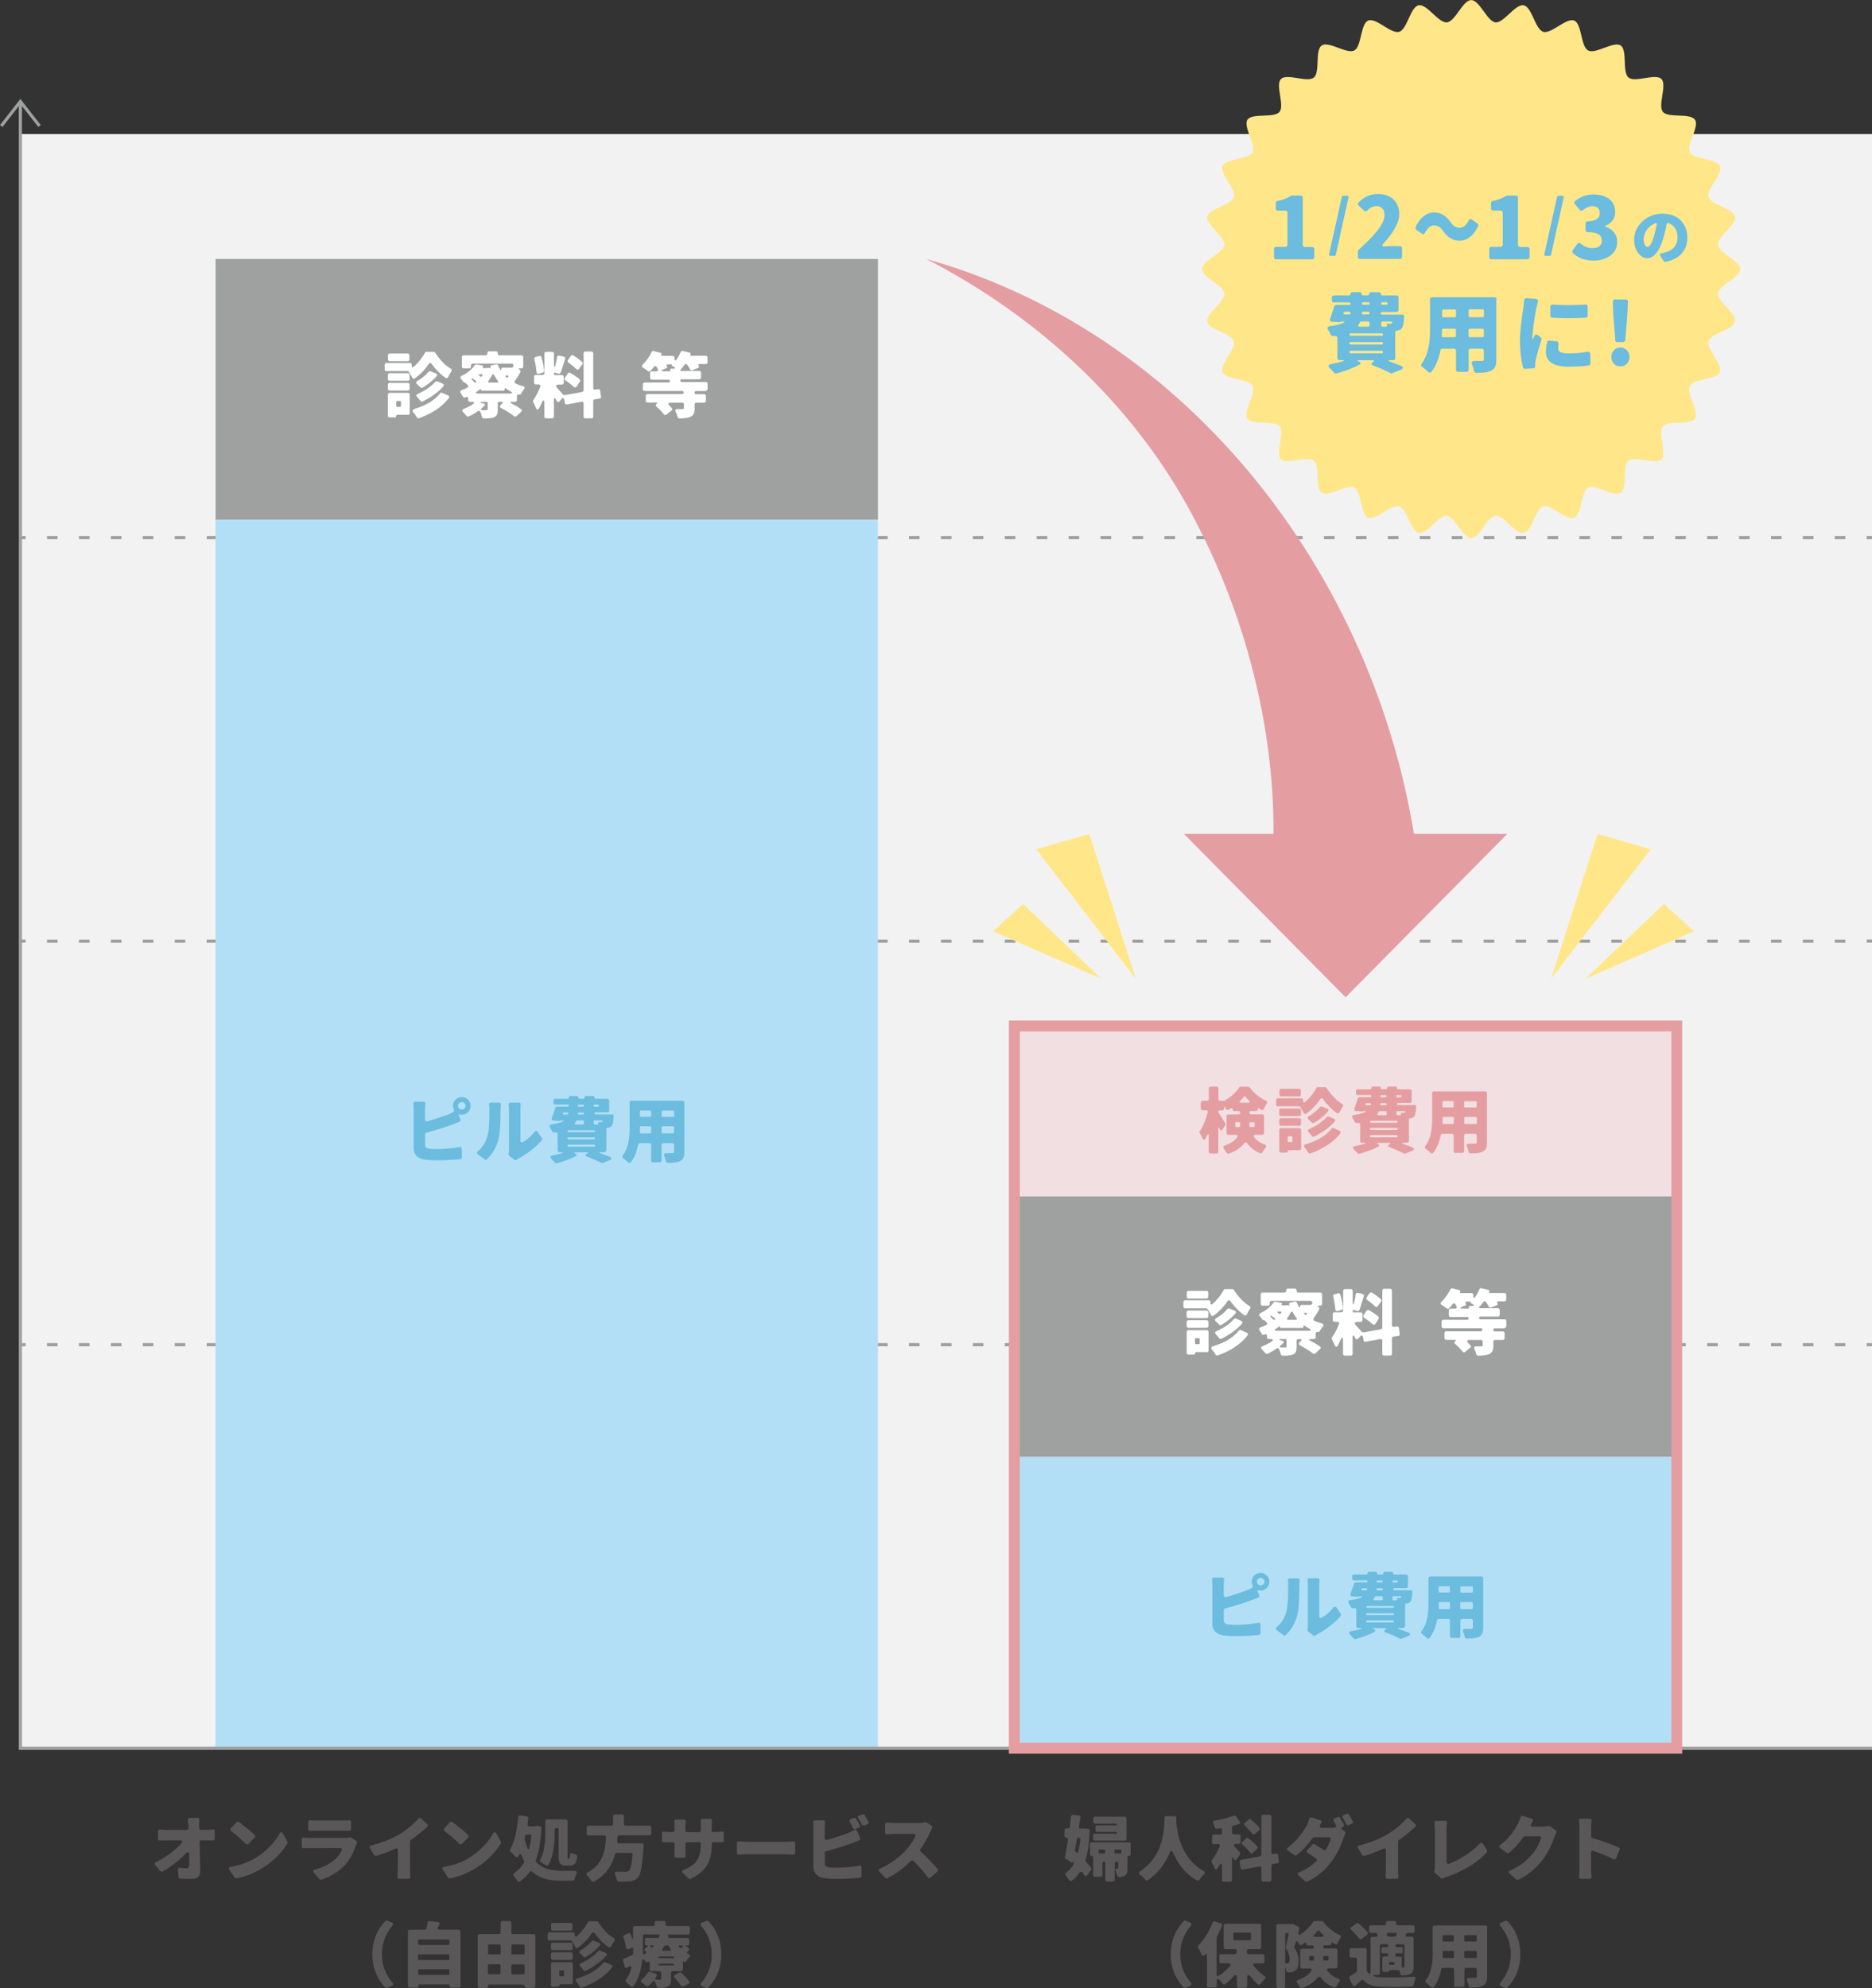 <svg width="258" height="274" fill="none" xmlns="http://www.w3.org/2000/svg"><rect width="100%" height="100%" fill="#333333" stroke="none"/><g clip-path="url(#clip0_231_1971)"><path d="M258 18.473H2.807v222.468H258V18.473z" fill="#F2F2F3"/><path d="M27.706 252.194h.775c.249 0 .57-.014.82-.058.175-.015.292.088.292.263v.994c0 .161-.103.263-.264.263h-1.564c-.16 0-.263.102-.248.263.014 1.315.058 2.66.087 3.946 0 .702-.38 1.096-1.213 1.096-.57 0-1.038 0-1.55-.044-.117 0-.22-.102-.234-.219l-.088-.994c-.014-.19.088-.292.293-.277.35.043.701.058.935.058.234 0 .322-.117.322-.409v-1.418c0-.424-.19-.497-.482-.175a13.524 13.524 0 01-3.173 2.455c-.103.059-.22.029-.307-.058l-.717-.819c-.131-.161-.102-.321.088-.394 1.477-.746 2.749-1.725 3.524-2.616.204-.22.117-.395-.19-.395h-1.828c-.292 0-.629 0-.936.015-.16 0-.263-.088-.263-.263v-.994c0-.176.117-.278.293-.263.277.029.628.058.877.058h2.763a.262.262 0 00.263-.263v-.292c-.029-.219-.058-.512-.088-.804 0-.175.088-.292.264-.292h1.067c.175 0 .278.117.249.292-.015.263-.03.555-.015.789v.307c0 .146.117.248.263.248h-.015zm4.109 5.101c1.272-.219 2.369-.628 3.231-1.125 1.565-.906 2.778-2.207 3.48-3.449.146-.249.321-.263.482 0l.6 1.096s.044.175 0 .248c-.79 1.345-2.135 2.646-3.714 3.566-.95.556-2.134 1.053-3.319 1.257-.102.015-.205-.014-.263-.117l-.702-1.081c-.117-.205-.058-.366.19-.395h.015zm1.111-6.182c.629.453 1.594 1.228 2.164 1.798.117.102.102.248 0 .35l-.833.863c-.117.117-.264.117-.38 0a19.784 19.784 0 00-2.018-1.754c-.147-.102-.147-.249-.044-.395l.775-.818c.087-.102.22-.117.336-.044zm15.44 2.134l.716.453c.117.088.146.219.088.351l-.103.248c-.321.936-.73 1.856-1.447 2.66-.921 1.038-2.135 1.725-3.334 2.105a.262.262 0 01-.263-.073l-.76-.892c-.175-.19-.117-.365.132-.424 1.315-.336 2.295-.935 2.924-1.549.365-.365.6-.731.775-1.081.087-.19 0-.337-.22-.337H42.81c-.19 0-.57 0-.95.03-.161 0-.279-.088-.279-.263v-.965c0-.161.117-.263.278-.248.351.029.702.043.95.043h4.636c.292 0 .511-.014.672-.073.088-.014.19 0 .263.03l-.014-.015zm-5.893-1.169v-.936c0-.175.117-.277.293-.263.263.015.555.03.79.03h3.698c.22 0 .57 0 .849-.03.19 0 .292.088.292.263v.936c0 .16-.117.263-.278.263-.278 0-.629-.015-.892-.015h-3.67c-.234 0-.54 0-.804.015-.175 0-.292-.088-.292-.263h.014zm14.037 1.724v3.741c0 .322 0 .746.044 1.067.014.205-.088.336-.293.336h-1.228c-.175 0-.278-.116-.263-.292.03-.321.058-.76.058-1.111v-2.513c0-.249-.146-.336-.365-.234a17.52 17.52 0 01-2.632.994c-.117.029-.22-.015-.292-.117l-.541-.95c-.117-.19-.044-.336.16-.38 1.609-.38 3.1-1.038 4.124-1.681.892-.555 1.783-1.315 2.368-2.002.103-.117.263-.146.38-.029l.848.774c.117.117.117.249 0 .366a16.81 16.81 0 01-2.251 1.826.274.274 0 00-.117.22v-.015zm4.722 3.493c1.272-.219 2.369-.628 3.232-1.125 1.564-.906 2.778-2.207 3.48-3.449.16-.249.321-.263.482 0l.6 1.096s.043.175 0 .248c-.79 1.345-2.135 2.646-3.714 3.566-.95.556-2.135 1.053-3.32 1.257-.102.015-.204-.014-.262-.117l-.702-1.081c-.117-.205-.059-.366.19-.395h.014zm1.112-6.182c.628.453 1.593 1.228 2.163 1.798.117.102.103.248 0 .35l-.833.863c-.117.117-.263.117-.38 0a19.785 19.785 0 00-2.018-1.754c-.146-.102-.146-.249-.044-.395l.775-.818c.088-.102.22-.117.337-.044zm11.476.511l.585.088c.132.015.22.117.22.263-.103 1.798-.351 3.259-.775 4.414a.224.224 0 00.058.263c.936.935 2.135 1.184 3.45 1.198h1.8c.292 0 .394.161.277.424-.088.234-.19.497-.234.716-.044.132-.131.219-.263.219H77.3c-1.506 0-2.822-.263-3.903-1.213-.132-.117-.293-.117-.41.044a5.527 5.527 0 01-1.33 1.272c-.132.087-.278.058-.366-.088a6.797 6.797 0 00-.468-.658c-.146-.16-.117-.321.073-.438.527-.336.965-.818 1.316-1.418a.25.25 0 000-.248 6.798 6.798 0 01-.336-.731c-.117-.263-.249-.278-.38 0l-.059.102c-.102.19-.277.19-.424.03a8.727 8.727 0 00-.643-.629c-.102-.087-.117-.234-.059-.351.63-1.081.95-2.733 1.112-4.428 0-.161.117-.248.292-.234l.877.117c.161.015.249.132.22.293-.03.248-.073.526-.103.789-.014.175.073.292.249.292h.6l.19-.029h.087l-.014-.059zm-.745 1.213h-.512s-.131.059-.146.117a4.357 4.357 0 00-.102.468v.058c.117.453.234.863.38 1.228.088.219.204.219.263-.015.117-.511.22-1.081.278-1.68 0-.088-.044-.161-.147-.161l-.014-.015zm3.626-.891c-.146 0-.263.102-.263.248v.322c0 1.286-.117 3.186-.834 4.487-.087.16-.248.175-.394.073a8.642 8.642 0 00-.614-.395c-.176-.088-.22-.234-.118-.409.615-1.155.673-2.689.673-3.771v-1.491c0-.16.102-.263.263-.263h2.544c.147 0 .263.103.263.263v4.765c0 .365 0 .395.088.395h.103s.116-.103.131-.454c0-.292.176-.38.424-.263.132.059.278.117.395.161.117.044.19.146.19.278-.102.921-.395 1.242-1.024 1.242h-.497c-.848 0-1.038-.351-1.038-1.374v-3.58c0-.146-.117-.249-.263-.249l-.03.015zm12.794 1.008H85.37c-.146 0-.263.088-.263.249a3.6 3.6 0 01-.044.555c-.014.176.074.292.249.292h3.144c.146 0 .248.103.248.249l-.03.351c-.16 2.572-.365 3.697-.76 4.136-.336.365-.687.467-1.17.526-.35.029-.906.029-1.476.014-.146 0-.234-.102-.263-.248a3.01 3.01 0 00-.22-.672c-.116-.293-.043-.453.293-.439.468.015.877.015 1.111.015.205 0 .351-.015.483-.117.22-.19.38-.877.497-2.207 0-.161-.088-.278-.249-.278h-1.9c-.117 0-.22.088-.264.19-.38 1.462-1.184 2.806-2.88 3.756-.131.073-.278.03-.365-.087a4.207 4.207 0 00-.57-.716c-.176-.176-.147-.351.058-.453 2.135-1.184 2.412-3.026 2.515-4.838 0-.161-.088-.263-.249-.263h-2.164a.238.238 0 01-.248-.249v-.833c0-.16.102-.263.248-.263h3.13c.16 0 .262-.102.262-.248v-1.038c0-.161.103-.263.263-.263h.965c.147 0 .264.102.264.263v1.038c0 .161.102.248.248.248h3.26c.161 0 .264.103.264.263v.833c0 .147-.103.249-.263.249v-.015zm8.86-.482h.234c.394 0 .628 0 .877-.029.19-.015.292.087.292.263v.935c0 .176-.117.278-.292.263h-1.243s-.117.059-.117.117v.117c0 2.207-.672 3.771-2.939 4.823-.087.044-.204.015-.277-.058l-.775-.746c-.176-.175-.132-.351.102-.438 1.623-.629 2.369-1.549 2.369-3.537v-.146c0-.088-.059-.132-.132-.132h-1.725c-.146 0-.263.103-.263.249v.804c0 .306 0 .584.014.803 0 .161-.088.278-.263.278h-1.038c-.16 0-.263-.117-.249-.278.015-.219.03-.497.03-.803v-.804c0-.161-.103-.249-.263-.249h-.38c-.352 0-.6 0-.805.015-.16 0-.278-.088-.278-.249v-.979c0-.19.117-.277.293-.248.204.029.468.058.79.058h.38c.146 0 .263-.102.263-.248v-.526a8.79 8.79 0 00-.03-.673c-.014-.16.088-.277.249-.277h1.053c.19 0 .277.117.263.292-.015.19-.03.424-.03.672v.526c0 .147.103.249.264.249h1.593c.147 0 .264-.102.264-.249v-.643c0-.234 0-.453-.015-.643-.015-.175.088-.292.263-.292h1.038c.176 0 .278.117.263.292-.014.19-.043.409-.043.658v.672c0 .146.087.234.234.234l.029-.073zm3.202 2.879v-1.315c0-.161.117-.263.277-.248.424.014 1.024.058 1.404.058h5.176c.307 0 .643-.029.906-.058.161 0 .278.087.278.248v1.315c0 .161-.102.263-.263.263-.278-.014-.643-.043-.921-.043h-5.176c-.439 0-1.009.014-1.418.043a.253.253 0 01-.263-.263zm12.12.044v1.403c0 .38.19.482.6.57.292.029.628.044 1.038.044.892 0 2.237-.102 3.099-.278.19-.044.322.059.322.263v1.155a.24.24 0 01-.219.248c-.965.117-2.31.161-3.305.161-.658 0-1.242-.044-1.681-.117-.892-.161-1.433-.701-1.433-1.564v-5.261c0-.161 0-.526-.044-.833 0-.175.088-.292.263-.292h1.141c.175 0 .278.117.248.292-.014.292-.044.628-.044.833v1.315c0 .19.132.293.322.249a34.663 34.663 0 002.851-.935c.307-.117.6-.264.921-.424.147-.088.293-.044.366.117l.409.979c.059.146 0 .277-.131.336a47.32 47.32 0 01-1.024.395c-.877.336-2.281.774-3.523 1.096a.25.25 0 00-.191.248h.015zm4.679-3.493l-.453.19c-.117.059-.249 0-.322-.117a9.976 9.976 0 00-.468-.862c-.088-.161-.058-.322.132-.395l.424-.16a.265.265 0 01.307.087c.175.278.365.629.526.906.073.147.015.293-.132.351h-.014zm.073-1.666l.424-.161c.117-.058.248 0 .307.088.175.278.38.628.526.921.073.146.015.277-.117.336l-.453.19a.278.278 0 01-.336-.117 7.127 7.127 0 00-.483-.862c-.102-.161-.058-.322.117-.395h.015zm9.08.877s.146 0 .219.058l.672.483c.117.087.147.219.059.336-.088.175-.19.365-.263.511a14.471 14.471 0 01-1.331 2.368c-.087.117-.058.248.044.351.819.73 1.769 1.724 2.31 2.367.088.117.088.249-.029.366l-.95.833c-.132.117-.278.087-.381-.059a19.627 19.627 0 00-1.973-2.236c-.117-.117-.264-.117-.366 0-.936.935-2.076 1.798-3.216 2.382-.088.059-.22.03-.293-.058l-.819-.848c-.16-.175-.117-.336.088-.424 1.448-.613 2.822-1.695 3.611-2.587.527-.599.995-1.3 1.243-1.87.088-.19-.014-.322-.219-.322h-2.676c-.321 0-.687.03-.979.059-.161 0-.278-.088-.278-.249v-1.11c0-.176.117-.278.292-.264.322.03.731.059.951.059h3.245c.41 0 .79-.059 1.039-.117h.014l-.014-.029zm-74.406 22.814c-.936-.965-1.784-2.485-1.784-4.575 0-2.09.848-3.61 1.784-4.574a.28.28 0 01.278-.059l.629.263c.19.088.219.249.087.409-.79.95-1.462 2.193-1.462 3.946 0 1.754.673 2.997 1.462 3.947.132.16.103.321-.087.409l-.63.263c-.087.044-.204.014-.277-.059v.03zm7.252-8.316c-.088.205 0 .351.248.351h2.603c.16 0 .263.102.263.248v7.483c0 .146-.102.249-.263.249h-1.023c-.132 0-.22-.088-.22-.22 0-.131-.087-.219-.219-.219h-3.875c-.131 0-.219.088-.219.219 0 .132-.088.22-.22.22h-.95c-.16 0-.263-.103-.263-.249v-7.483c0-.146.103-.248.264-.248h2.046c.117 0 .22-.088.249-.19.058-.263.102-.526.131-.775.015-.16.132-.248.293-.219l1.14.117c.205.015.293.146.22.351a3.998 3.998 0 01-.161.365h-.044zm1.433 1.695h-4.02c-.089 0-.147.059-.147.147v.453c0 .087.058.146.146.146h4.02c.089 0 .147-.059.147-.146v-.453c0-.088-.058-.147-.146-.147zm0 2.061h-4.02c-.089 0-.147.059-.147.161v.453c0 .088.058.161.146.161h4.02c.089 0 .147-.059.147-.161v-.453c0-.088-.058-.161-.146-.161zm-4.02 2.821h4.02c.088 0 .146-.059.146-.161v-.468c0-.087-.058-.146-.146-.146h-4.02c-.089 0-.147.059-.147.146v.468c0 .088.058.161.146.161zm12.953-5.627h2.822c.146 0 .249.102.249.248v6.913c0 .161-.103.263-.249.263h-.994c-.146 0-.234-.088-.234-.234 0-.146-.088-.234-.234-.234h-4.59c-.147 0-.235.088-.235.234 0 .146-.088.234-.234.234h-.936c-.146 0-.248-.102-.248-.263v-6.913c0-.146.102-.248.248-.248h2.661a.238.238 0 00.249-.249v-1.3c0-.161.102-.249.263-.249h.95c.147 0 .264.102.264.249v1.3c0 .147.102.249.248.249zm-1.871 1.432h-1.448c-.087 0-.146.059-.146.161v1.052c0 .088.059.161.146.161h1.448c.088 0 .146-.059.146-.161v-1.052c0-.088-.058-.161-.146-.161zm-1.608 2.894v1.067c0 .087.058.146.146.146h1.447c.088 0 .146-.059.146-.146v-1.067c0-.088-.058-.161-.146-.161h-1.447c-.088 0-.147.059-.147.161zm4.912-2.894H70.62c-.088 0-.146.059-.146.161v1.052c0 .088.058.161.146.161h1.535c.088 0 .146-.059.146-.161v-1.052c0-.088-.058-.161-.146-.161zm-1.535 4.121h1.535c.088 0 .146-.058.146-.146v-1.067c0-.087-.058-.16-.146-.16H70.62c-.088 0-.146.058-.146.16v1.067c0 .088.058.146.146.146zm10.629-7.322h.98a.3.3 0 01.22.117c.57.877 1.315 1.725 2.134 2.193.16.087.19.248.088.394a9.797 9.797 0 00-.439.775c-.073.146-.22.19-.365.102-.702-.482-1.39-1.213-1.872-1.885-.146-.219-.322-.205-.453 0-.468.687-1.14 1.447-1.9 1.958-.147.102-.293.059-.366-.117a5.894 5.894 0 00-.468-.789.25.25 0 00-.19-.102h-2.88a.238.238 0 01-.25-.249v-.599c0-.161.103-.263.25-.263h3.216c.16 0 .263.102.263.263v.117c0 .219.117.278.293.132.628-.556 1.198-1.287 1.52-1.915a.26.26 0 01.234-.146l-.015.014zm-2.295 5.919v2.514c0 .161-.102.249-.249.249h-1.432a.169.169 0 00-.176.175.169.169 0 01-.175.175h-.731a.238.238 0 01-.249-.248v-2.865c0-.16.102-.263.249-.263h2.514c.147 0 .249.103.249.263zm-.03-2.718v.541c0 .161-.102.248-.263.248h-2.47c-.147 0-.264-.102-.264-.248v-.541c0-.146.103-.248.264-.248h2.47c.147 0 .264.102.264.248zm-2.982 1.885v-.54c0-.161.102-.263.263-.263h2.471c.146 0 .263.102.263.263v.54c0 .147-.102.249-.263.249h-2.47c-.147 0-.264-.102-.264-.249zm2.968-4.603v.54c0 .161-.102.264-.263.264h-2.427a.254.254 0 01-.263-.264v-.54c0-.146.102-.249.263-.249h2.427c.16 0 .263.103.263.249zm-1.316 6.284h-.365c-.088 0-.146.059-.146.146v.512c0 .087.058.161.146.161h.365c.088 0 .146-.059.146-.161v-.512c0-.087-.058-.146-.146-.146zm5.834-1.111l.79.351c.175.073.219.219.102.38-1.009 1.301-2.471 2.163-4.08 2.748-.131.044-.263 0-.321-.117a4.063 4.063 0 00-.483-.672c-.16-.22-.117-.38.132-.468 1.418-.424 2.749-1.125 3.538-2.134a.254.254 0 01.322-.088zm-1.608-2.981l.73.292c.19.073.235.234.103.395-.541.628-1.243 1.169-1.93 1.578-.117.059-.234.03-.322-.058a3.717 3.717 0 00-.424-.409c-.19-.176-.175-.337.044-.468.57-.322 1.14-.789 1.506-1.242.088-.088.19-.132.307-.088h-.014zm.906 1.374l.731.307c.19.087.234.234.102.394-.76.863-1.783 1.549-2.821 2.076-.117.058-.263.014-.322-.088-.117-.161-.278-.336-.424-.497-.19-.19-.16-.365.088-.468.877-.394 1.798-.979 2.354-1.637a.268.268 0 01.307-.073l-.015-.014zm11.945-.526l.205.16c.146.103.146.249.014.366l-.058.058c-.175.146-.16.307.015.395h.014l.03.029h.014c.22.102.249.263.088.438-.146.176-.293.366-.41.527-.073.102-.175.146-.292.087h-.015c-.087-.058-.16-.014-.16.103v.95c0 .146-.103.248-.264.248h-1.11c-.147 0-.264.102-.264.248v.863c0 .555-.088.833-.497 1.023-.336.146-.731.175-1.214.175a.268.268 0 01-.248-.19c-.059-.175-.117-.365-.205-.555-.088-.234-.263-.234-.424-.059-.16.19-.35.38-.526.526a.247.247 0 01-.337 0 8.306 8.306 0 00-.526-.423c-.22-.147-.22-.322-.014-.497.307-.249.57-.57.76-.877a.287.287 0 01.307-.132l.775.22c.175.058.248.19.146.365l-.088.146c-.131.205-.073.351.176.351h.41c.116 0 .145-.029.145-.117v-.819a.238.238 0 00-.248-.248H89.8c-.146 0-.263-.102-.263-.248v-.907c0-.146-.087-.204-.22-.116-.13.087-.277.043-.365-.074 0 0-.087-.116-.117-.16-.175-.205-.321-.146-.35.117-.147 1.213-.454 2.513-1.2 3.449-.116.146-.263.146-.394 0a9.018 9.018 0 00-.541-.512c-.146-.117-.16-.277-.059-.424a4.49 4.49 0 00.702-1.49c.088-.322-.058-.424-.35-.263l-.19.116c-.162.103-.322.044-.366-.146l-.22-.76c-.043-.131.015-.248.147-.321.321-.132.701-.307 1.125-.497a.242.242 0 00.132-.219v-.731s-.044-.102-.117-.073l-.482.219c-.205.088-.351 0-.395-.205a8.035 8.035 0 00-.351-1.417c-.059-.132 0-.263.146-.322l.526-.219c.147-.058.278 0 .322.132.059.117.088.248.146.38.117.38.19.365.19-.015v-1.257c0-.161.103-.263.249-.263h2.486a.238.238 0 00.248-.248v-.19c0-.161.102-.263.263-.263h.98c.146 0 .248.102.248.263v.19c0 .16.103.248.264.248h2.821c.147 0 .249.102.249.263v.672a.238.238 0 01-.249.249H91.92c-.16 0-.16 0 0 .029h.044c.132.029.19.117.147.249-.044.116 0 .19.146.19h2.47c.147 0 .264.102.264.248v.526c0 .161-.103.249-.263.249h-.059c-.19 0-.22.073-.073.19h.073zm-6.067-1.535v2.411c0 .161.087.22.219.132.073-.029.131-.073.19-.117.102-.073.102-.175 0-.248-.059-.03-.088-.073-.146-.103-.088-.073-.088-.16 0-.234l.35-.321c.118-.102.088-.175-.058-.175h-.102c-.088 0-.161-.059-.161-.147v-.73c0-.088.058-.161.16-.161h1.624s.117-.044.146-.088c.014-.073.058-.131.073-.19.03-.117-.03-.19-.146-.19h-1.974c-.088 0-.146.059-.146.161h-.03zm1.36 1.345h-.264c-.175 0-.19.058-.044.16.044.015.088.059.117.088.073.059.146.044.205-.015l.058-.058c.088-.088.044-.161-.087-.161l.014-.014zm2.938 1.636s-.058-.116-.117-.116h-1.93s-.117.058-.117.116c0 .074.044.117.117.117h1.93s.117-.058.117-.117zm0 .994s-.058-.117-.117-.117h-1.93s-.117.059-.117.117c0 .059.044.117.117.117h1.93s.117-.058.117-.117zm-.877-2.63h-.322s-.102.029-.117.073c-.088.146-.175.277-.263.409-.102.161-.059.263.132.263h.833c.19 0 .22-.088.132-.249a3.755 3.755 0 01-.249-.409c-.015-.058-.088-.087-.132-.087h-.014zm1.023 4.033l.6-.292a.268.268 0 01.292.058c.366.351.76.775 1.024 1.14.102.147.058.293-.088.366l-.673.351c-.131.073-.278.014-.35-.103a8.978 8.978 0 00-.878-1.081c-.146-.161-.117-.322.088-.409l-.015-.03zm.892-4.033h-.234c-.175 0-.22.087-.102.219l.117.117s.131.058.19 0l.117-.117c.131-.117.088-.219-.088-.219zm3.685-3.347c.936.964 1.784 2.484 1.784 4.574s-.849 3.61-1.784 4.575a.28.28 0 01-.278.058l-.629-.263c-.19-.088-.219-.248-.087-.409.79-.95 1.462-2.192 1.462-3.946s-.673-2.996-1.462-3.946c-.132-.161-.103-.322.087-.409l.629-.263c.088-.044.205-.015.278.058v-.029zm51.802-12.773l.541.058c.146 0 .233.117.219.249-.059 1.636-.249 2.966-.57 4.048a.25.25 0 00.058.248c.278.293.526.57.702.833a.268.268 0 010 .293l-.526.701c-.132.176-.307.161-.424-.014l-.22-.322c-.131-.161-.292-.146-.424.015a4.477 4.477 0 01-1.067 1.096c-.146.102-.293.058-.38-.088a7.587 7.587 0 00-.424-.599c-.132-.161-.103-.322.058-.439a3.711 3.711 0 001.009-1.154c.044-.088.015-.205-.058-.278-.059-.044-.103-.044-.117 0-.015.088-.073.102-.132.059l-.804-.541c-.088-.059-.132-.161-.102-.249.131-.686.292-1.505.424-2.382.014-.161-.059-.248-.22-.248s-.263-.103-.263-.263v-.76c0-.161.102-.263.249-.263h.234a.241.241 0 00.248-.22c.073-.482.132-.964.176-1.417.014-.146.131-.234.277-.219l.761.058c.16 0 .263.117.234.292-.059.41-.132.833-.191 1.272-.029.161.059.248.22.248h.438l.059-.014h.015zm-.702 1.286h-.132c-.088 0-.146.044-.161.117-.102.555-.19 1.096-.292 1.622 0 .058 0 .117.058.146l.161.132c.117.102.22.073.249-.073.131-.541.219-1.14.292-1.798 0-.102-.058-.161-.161-.161l-.014.015zm7.105.891v1.389c0 .131-.087.219-.219.219-.131 0-.219.088-.219.219v1.491c0 .497-.073.818-.366 1.008-.234.146-.497.19-.804.205a.266.266 0 01-.263-.219 5.163 5.163 0 00-.249-.775c-.043-.102 0-.161.117-.161h.19c.088 0 .103-.014.103-.087v-.658c0-.146-.088-.234-.234-.234-.146 0-.249.088-.249.234v2.265c0 .161-.102.249-.248.249h-.79c-.161 0-.263-.103-.263-.249v-2.309a.184.184 0 00-.19-.19c-.117 0-.205.088-.205.19v1.652c0 .16-.102.248-.263.248h-.76c-.161 0-.263-.102-.263-.248v-2.412c0-.131-.088-.219-.22-.219-.131 0-.219-.088-.219-.219v-1.403c0-.146.102-.249.249-.249h5.132c.16 0 .248.103.248.249l-.015.014zm-.57-3.551v2.806c0 .161-.102.248-.248.248h-4.123a.238.238 0 01-.249-.248v-.468c0-.146.102-.248.249-.248h2.938s.117-.044.117-.117c0-.073-.043-.117-.117-.117h-2.602a.238.238 0 01-.249-.249v-.409c0-.161.103-.248.249-.248h2.602s.117-.044.117-.117c0-.073-.043-.117-.117-.117h-2.895a.237.237 0 01-.248-.248v-.468c0-.161.102-.249.248-.249h4.065c.146 0 .249.103.249.249h.014zm-3.699 4.823h.6c.087 0 .146-.059.146-.161v-.234c0-.088-.059-.146-.146-.146h-.6c-.088 0-.161.058-.161.146v.234c0 .088.059.161.161.161zm2.193 0h.644c.087 0 .146-.059.146-.161v-.234c0-.088-.059-.146-.146-.146h-.644c-.087 0-.161.058-.161.146v.234c0 .088.059.161.161.161zm7.004-5.13h1.126c.161 0 .248.102.248.263v.366l-.014.014c.073 1.359.526 5.101 3.772 6.913.219.117.234.292.058.468a3.502 3.502 0 00-.628.716c-.088.117-.22.175-.351.102-1.652-.921-2.661-2.338-3.261-3.756-.175-.409-.365-.409-.526 0-.57 1.345-1.491 2.689-2.968 3.727-.117.088-.263.058-.366-.059a4.206 4.206 0 00-.731-.701c-.19-.146-.19-.322.015-.468 3.304-2.163 3.319-5.904 3.363-7.366 0-.16.102-.248.263-.248v.029zm10.132 5.305l-.424.585c-.161.219-.337.205-.453-.044-.117-.248-.22-.219-.22.059v2.879c0 .161-.102.248-.263.248h-.863c-.16 0-.248-.102-.248-.248v-1.856c0-.526-.132-.556-.395-.088l-.19.322c-.161.248-.351.219-.468-.059a17.783 17.783 0 00-.365-.731.29.29 0 01.014-.307c.395-.496.775-1.198 1.068-1.87.087-.205 0-.351-.234-.351h-.556c-.161 0-.249-.102-.249-.248v-.804c0-.161.103-.263.249-.263h.863c.161 0 .263-.103.263-.249v-.365c0-.176-.117-.278-.293-.249h-.014c-.132.03-.263.059-.41.059a.261.261 0 01-.292-.219 3.74 3.74 0 00-.175-.527c-.088-.204 0-.35.204-.38.936-.16 1.886-.394 2.617-.672.117-.058.249 0 .307.088l.483.716c.102.161.058.307-.132.365a5.84 5.84 0 01-.731.205.25.25 0 00-.19.248v.702c0 .161.103.248.249.248h.672c.161 0 .264.103.264.263v.804c0 .161-.103.249-.264.249h-.336c-.365 0-.424.175-.175.424.219.248.482.526.643.701.088.088.088.219.015.322l.029.043zm5.19 1.155l-.629.117c-.131.029-.219.117-.219.263v1.929c0 .161-.102.249-.248.249h-.878c-.16 0-.263-.103-.263-.249V257.5c0-.19-.117-.292-.307-.248l-2.251.424c-.161.029-.278-.059-.293-.205l-.146-.848c-.015-.146.058-.263.205-.292l2.573-.468c.131-.029.219-.117.219-.263v-5.217c0-.161.103-.263.263-.263h.878c.146 0 .248.102.248.263v4.896c0 .19.117.292.293.248l.321-.058c.161-.015.278.058.293.219l.131.833c.015.146-.058.263-.204.292l.014-.029zm-4.854-2.952l.526-.468c.103-.088.234-.088.322 0 .424.336.907.76 1.214 1.125a.23.23 0 01-.015.322l-.585.555c-.131.117-.292.103-.395-.043a9.345 9.345 0 00-1.067-1.097c-.132-.117-.132-.277 0-.394zm2.339-1.593l-.599.526c-.146.117-.292.088-.409-.059-.249-.336-.629-.73-.995-1.081-.117-.117-.117-.263 0-.395l.527-.453c.102-.087.219-.087.321 0 .41.351.878.775 1.155 1.126.088.117.059.248-.029.321l.029.015zm11.522-.439l-.058.029c-.191.088-.22.22-.044.322l.336.234c.117.087.146.219.088.35-.088.19-.19.395-.249.6-.395 1.198-.877 2.177-1.594 3.171-.994 1.345-2.295 2.324-3.406 2.835a.246.246 0 01-.278-.043l-.907-.804c-.19-.176-.16-.336.074-.439a7.714 7.714 0 002.354-1.52c.131-.117.117-.277-.03-.38a31.353 31.353 0 00-1.14-.774c-.161-.103-.176-.263-.059-.395l.673-.745c.088-.088.205-.117.322-.059.438.249.862.526 1.257.775.132.088.278.058.351-.088.248-.438.468-.92.599-1.33.059-.19-.044-.321-.248-.321h-2.018a.276.276 0 00-.219.117c-.585.833-1.375 1.739-2.193 2.353a.268.268 0 01-.293 0h-.014l-.878-.643c-.175-.132-.16-.293 0-.424 1.433-1.082 2.31-2.514 2.632-3.128.117-.248.219-.526.307-.804.044-.16.176-.233.322-.19l1.184.366c.176.058.234.204.146.365-.058.117-.117.219-.16.322-.117.219-.03.365.219.365h1.286c.161 0 .351 0 .527-.044.19-.014.248-.175.146-.336l-.292-.526c-.103-.161-.059-.322.117-.395l.424-.175c.117-.059.248 0 .307.102.175.278.365.629.526.906.073.147.015.293-.132.351h.015zm.088-1.651l.424-.161c.117-.059.248 0 .307.088.175.277.365.628.526.906.088.146.029.292-.117.365l-.438.19c-.132.059-.264 0-.337-.117a9.474 9.474 0 00-.468-.848c-.102-.175-.058-.321.117-.394l-.014-.029zm7.514 3.654v3.741c0 .321.001.745.044 1.067.015.204-.087.336-.292.336h-1.228c-.176 0-.278-.117-.263-.292.029-.322.058-.76.058-1.111v-2.514c0-.248-.146-.336-.365-.234-.834.395-1.755.746-2.632.994-.117.029-.22-.014-.293-.117l-.541-.95c-.117-.19-.043-.336.161-.38 1.609-.38 3.1-1.037 4.123-1.68.892-.556 1.784-1.316 2.369-2.003.102-.117.248-.146.38-.029l.848.775c.117.117.117.248 0 .365a16.854 16.854 0 01-2.252 1.827.275.275 0 00-.117.219v-.014zm5.908 5.042l-.834-.716a.25.25 0 01-.073-.293 1.71 1.71 0 00.073-.541v-5.115c0-.307-.029-.628-.073-.906-.015-.19.073-.321.263-.321h1.228c.19 0 .278.117.249.292a6.53 6.53 0 00-.059.935v4.458c0 .204.132.307.322.234 1.316-.483 3.071-1.52 4.255-2.792.146-.161.307-.146.424.029l.555.877c.059.103.059.22-.014.307-1.375 1.535-3.348 2.616-5.498 3.376-.117.044-.292.088-.511.205-.103.058-.22.058-.307-.029zm14.796-7.191s.161 0 .219.044l.804.57c.117.087.132.219.074.336-.088.175-.19.38-.264.599-.292.804-.804 2.046-1.623 3.128-.818 1.081-2.003 2.119-3.362 2.747a.282.282 0 01-.264-.044l-.921-.803c-.19-.161-.16-.337.073-.439 1.521-.658 2.413-1.491 3.115-2.324.511-.584.906-1.446 1.126-2.06.073-.19-.03-.322-.234-.322h-1.974c-.088 0-.161.044-.22.117-.555.804-1.257 1.593-1.973 2.163a.243.243 0 01-.307 0l-.892-.658c-.176-.131-.161-.292 0-.423 1.301-.98 2.032-2.178 2.412-2.894.117-.219.278-.599.38-.921.059-.161.176-.234.322-.19l1.184.365c.19.059.249.22.161.395-.073.117-.131.219-.19.322-.117.233-.029.394.234.394h1.272c.263 0 .585-.029.833-.087h.015v-.015zm9.81 3.288l-.482 1.17c-.059.146-.205.204-.351.131-.833-.424-1.871-.818-2.749-1.14-.204-.073-.336.015-.336.249v2.133c0 .22.029.746.073 1.17.015.175-.088.292-.248.292h-1.258c-.175 0-.278-.117-.248-.292.043-.38.073-.848.073-1.17v-5.553c0-.293-.015-.643-.059-.965-.029-.19.073-.307.249-.307h1.243c.175 0 .277.117.248.292a9.91 9.91 0 00-.058.98v1.14a.25.25 0 00.19.248c1.184.365 2.748.921 3.611 1.315.132.059.176.19.117.322l-.015-.015zm-60.062 18.985c-.936-.965-1.784-2.484-1.784-4.574s.848-3.61 1.784-4.575a.277.277 0 01.277-.058l.629.263c.19.087.22.248.088.409-.79.95-1.462 2.192-1.462 3.946s.672 2.996 1.462 3.946c.132.161.102.322-.088.409l-.629.263c-.087.044-.204.015-.277-.058v.029zm10.878-3.318h-.994c-.307 0-.395.161-.19.395.424.511.906.979 1.432 1.33.191.117.191.292.044.438-.204.19-.409.439-.57.658-.102.132-.248.161-.38.058a7.268 7.268 0 01-.98-1.023c-.321-.394-.497-.35-.497.176v1.081c0 .161-.102.249-.248.249h-.907c-.161 0-.263-.103-.263-.249v-1.081c0-.497-.175-.541-.497-.19a7.316 7.316 0 01-1.111 1.023c-.117.088-.263.058-.366-.059-.117-.175-.263-.35-.409-.526-.22-.248-.395-.161-.395.176v.613c0 .147-.102.249-.263.249h-.834a.238.238 0 01-.248-.249v-4.15c0-.263-.117-.292-.293-.088-.16.19-.35.146-.453-.073a7.405 7.405 0 00-.468-.906c-.058-.117-.058-.249.044-.336.775-.789 1.492-1.959 1.959-3.142a.278.278 0 01.322-.161l.804.263c.161.058.22.19.161.336a23.647 23.647 0 01-.716 1.52v.044l-.03.088v4.983c0 .249.147.351.366.205a5.967 5.967 0 001.447-1.272c.19-.219.103-.394-.19-.394h-.994a.238.238 0 01-.248-.249v-.774c0-.161.102-.249.248-.249h1.886c.161 0 .249-.102.249-.263v-.175a.239.239 0 00-.249-.249h-1.286a.238.238 0 01-.249-.248v-2.982c0-.16.102-.263.249-.263h4.664c.146 0 .248.103.248.263v2.982a.237.237 0 01-.248.248h-1.462a.238.238 0 00-.249.249v.175c0 .161.102.263.249.263h1.9c.161 0 .263.103.263.249v.774c0 .146-.102.249-.263.249l.015.014zm-4.035-4.077v.731c0 .087.058.146.16.146h2.12c.088 0 .147-.059.147-.146v-.731c0-.088-.059-.161-.147-.161h-2.12c-.087 0-.16.058-.16.161zm14.109 4.75h-.907c-.278 0-.366.161-.205.365.424.57.907.863 1.462 1.053.249.102.293.263.117.482-.16.19-.292.394-.394.599-.073.132-.205.19-.351.132a4.118 4.118 0 01-1.755-1.33c-.161-.205-.321-.19-.468 0-.424.54-1.096 1.037-2.105 1.388-.117.044-.263 0-.322-.117a3.104 3.104 0 00-.365-.526c-.161-.205-.117-.38.131-.453.951-.336 1.492-.775 1.784-1.228.117-.19.015-.336-.205-.336h-1.067c-.161 0-.248-.102-.248-.248v-2.236c0-.146.102-.249.248-.249h1.418c.117 0 .22-.088.22-.219a.215.215 0 00-.22-.219h-.614c-.146 0-.234-.088-.234-.234 0-.146-.087-.19-.19-.102-.146.087-.292.175-.438.248-.147.088-.293.015-.366-.131l-.088-.19c-.146-.264-.307-.234-.394.058-.059.161-.103.322-.147.453a.297.297 0 00.03.249c.467.672.555 1.286.555 1.797 0 .687-.131 1.096-.482 1.33-.161.117-.366.19-.585.219-.102 0-.234.015-.38.015s-.249-.102-.263-.249l-.03-.204c-.058-.263-.117-.249-.117 0v2.367c0 .161-.102.264-.248.264h-.702c-.161 0-.263-.103-.263-.264v-8.315c0-.161.102-.263.263-.263h1.93s.117-.015.19 0l.673.38c.102.058.146.16.117.292a5.26 5.26 0 01-.117.424c-.088.336.058.467.35.263.673-.453 1.287-1.082 1.638-1.652a.259.259 0 01.219-.117h1.009c.088 0 .161.044.219.103.585.774 1.375 1.432 2.223 1.812.19.088.234.248.117.424a5.595 5.595 0 00-.395.716c-.073.146-.205.19-.351.117-.102-.059-.205-.117-.307-.19-.117-.073-.19-.029-.19.117 0 .146-.088.234-.234.234h-.672c-.132 0-.22.087-.22.219 0 .131.088.219.22.219h1.506c.146 0 .248.102.248.248v2.236c0 .161-.102.249-.248.249zm-6.96-4.721v3.946s.044.103.102.103h.103c.087 0 .19-.015.263-.073.102-.088.131-.234.131-.497 0-.38-.087-.936-.511-1.491-.03-.044-.044-.088-.03-.132.132-.526.293-1.213.395-1.812.029-.117-.029-.19-.146-.19h-.161c-.088 0-.146.059-.146.161v-.015zm3.45 3.654h.439s.073-.029.073-.073v-.395c0-.087-.058-.146-.146-.146h-.366c-.087 0-.16.059-.16.146v.322c0 .088.058.146.16.146zm.658-3.274h.965c.249 0 .293-.102.117-.277a7.392 7.392 0 01-.467-.526c-.088-.117-.191-.103-.264 0a3.722 3.722 0 01-.453.526c-.161.175-.132.277.117.277h-.015zm1.696 2.646h-.424c-.087 0-.146.058-.146.146v.424s.015.043.059.043h.526c.088 0 .161-.058.161-.146v-.321c0-.088-.059-.146-.161-.146h-.015zm6.975 2.616h-.351c-.366 0-.409.131-.059.219.22.058.454.088.717.088 1.096.058 3.114.029 4.562-.074.263 0 .365.132.277.38a8.243 8.243 0 00-.234.775c-.029.117-.117.19-.248.205-1.287.058-3.202.087-4.386.014-.98-.044-1.667-.248-2.223-.818-.117-.132-.263-.146-.395-.015-.248.219-.497.453-.774.702-.161.117-.322.087-.395-.088l-.424-.906c-.059-.117 0-.249.102-.322.278-.175.556-.365.834-.57a.254.254 0 00.102-.204v-1.52c0-.161-.102-.249-.263-.249h-.497c-.161 0-.249-.102-.249-.263v-.803c0-.161.102-.249.249-.249h1.856c.161 0 .249.102.249.249v2.879s.044.044.044.058c.058.088.117.176.19.249.161.16.292.087.292-.147v-4.603c0-.146.103-.249.249-.249h.512c.146 0 .248-.102.204-.263l-.029-.102a.237.237 0 00-.219-.161h-.658c-.161 0-.249-.102-.249-.248v-.556c0-.16.103-.263.249-.263h1.842c.161 0 .249-.102.249-.248v-.073c0-.161.102-.263.263-.263h.862c.161 0 .249.102.249.263v.073c0 .161.102.248.263.248h2.018c.161 0 .263.103.263.263v.556c0 .16-.102.248-.263.248h-.673c-.087 0-.19.059-.219.132l-.058.117c-.074.16 0 .263.16.263h.658c.161 0 .263.102.263.248v3.844c0 .555-.087.847-.438 1.037-.293.161-.673.19-1.126.205a.266.266 0 01-.263-.219c-.015-.117-.059-.234-.088-.351-.029-.102-.131-.161-.234-.161h-1.111c-.088 0-.132.059-.132.117 0 .088-.043.132-.117.132h-.555a.238.238 0 01-.249-.249v-1.637c0-.146.103-.248.249-.248h.351c.131 0 .219-.088.219-.219 0-.132-.088-.219-.219-.219h-.483c-.161 0-.248-.103-.248-.249v-.321c0-.161.102-.263.248-.263h.497a.2.2 0 00.205-.205.2.2 0 00-.205-.205h-.701a.238.238 0 00-.249.249v3.727c0 .16-.102.263-.249.263h-.014zm-1.491-5.554l-.732.57c-.146.102-.292.073-.394-.073-.263-.365-.673-.789-1.053-1.155-.132-.131-.117-.292.029-.394l.658-.497h.015a.288.288 0 01.307 0c.424.365.906.818 1.213 1.213.088.117.073.248-.058.336h.015zm3.903-.248H191.3c-.146 0-.205.087-.146.219.014.058.043.117.058.175.015.073.088.117.146.117h.907s.131-.058.161-.117l.058-.219c.029-.117-.029-.19-.146-.19l-.015.015zm-.117 4.238v-.073c0-.088-.058-.146-.16-.146h-.468c-.088 0-.161.058-.161.146v.073c0 .088.058.161.161.161h.468c.087 0 .16-.059.16-.161zm1.082.526h.103c.117 0 .16-.044.16-.146v-2.894c0-.088-.058-.146-.16-.146h-.907c-.088 0-.161.058-.161.146v.102c0 .088.059.147.161.147h.673c.087 0 .161.058.161.16v.526c0 .088-.059.147-.161.147h-.673c-.088 0-.161.058-.161.16v.147c0 .087.059.16.161.16h.541c.088 0 .161.059.161.161v1.242s.044.117.117.117l-.015-.029zm11.668-5.539v6.767c0 .701-.161 1.081-.585 1.286-.395.204-.936.248-1.696.248a.266.266 0 01-.263-.219 3.603 3.603 0 00-.22-.716c-.102-.263 0-.395.278-.395h.819c.175 0 .248-.058.248-.219v-.906a.238.238 0 00-.248-.249h-1.214a.238.238 0 00-.248.249v2.134c0 .16-.103.248-.249.248h-.921a.237.237 0 01-.248-.248v-2.134a.239.239 0 00-.249-.249h-1.287c-.131 0-.219.088-.248.22-.176.877-.483 1.739-1.009 2.396-.117.147-.263.132-.395 0-.175-.175-.424-.365-.629-.526-.16-.117-.19-.263-.073-.424.878-1.154.936-2.747.936-4.033v-3.23c0-.146.102-.249.249-.249h7.032c.161 0 .263.103.263.249h-.043zm-6.01 4.238h1.287c.088 0 .161-.058.161-.161v-.657c0-.088-.059-.161-.161-.161h-1.257c-.088 0-.147.058-.147.161 0 .204 0 .424-.014.643 0 .102.058.161.161.161l-.03.014zm1.272-3.142h-1.257c-.088 0-.146.058-.146.146v.57c0 .088.058.146.146.146h1.257c.088 0 .161-.058.161-.146v-.57c0-.088-.058-.146-.161-.146zm3.319.716v-.57c0-.088-.058-.146-.16-.146h-1.419c-.087 0-.16.058-.16.146v.57c0 .088.058.146.16.146h1.419c.087 0 .16-.058.16-.146zm-1.579 2.426h1.419c.087 0 .16-.058.16-.161v-.657c0-.088-.058-.161-.16-.161h-1.419c-.087 0-.16.058-.16.161v.657c0 .088.058.161.16.161zm5.79-5.086c.936.965 1.784 2.485 1.784 4.575 0 2.09-.848 3.61-1.784 4.574a.28.28 0 01-.278.059l-.628-.263c-.19-.088-.219-.249-.088-.41.79-.95 1.462-2.192 1.462-3.946 0-1.753-.672-2.996-1.462-3.946-.131-.16-.102-.321.088-.409l.628-.263c.088-.044.205-.014.278.059v-.03z" fill="#595757"/><path d="M5.278 17.494l-2.47-3.157L.35 17.494 0 17.231l2.807-3.595 2.807 3.595-.336.263zm-1.74 56.384h-.73v.439h.73v-.439zm250.792.439h-1.462v-.439h1.462v.439zm-4.401 0h-1.462v-.439h1.462v.439zm-4.386 0h-1.462v-.439h1.462v.439zm-4.401 0h-1.462v-.439h1.462v.439zm-4.401 0h-1.462v-.439h1.462v.439zm-4.401 0h-1.462v-.439h1.462v.439zm-4.401 0h-1.462v-.439h1.462v.439zm-4.4 0h-1.462v-.439h1.462v.439zm-4.401 0h-1.462v-.439h1.462v.439zm-4.401 0h-1.462v-.439h1.462v.439zm-4.401 0h-1.462v-.439h1.462v.439zm-4.401 0h-1.462v-.439h1.462v.439zm-4.401 0h-1.462v-.439h1.462v.439zm-4.401 0h-1.462v-.439h1.462v.439zm-4.401 0h-1.462v-.439h1.462v.439zm-4.4 0h-1.463v-.439h1.463v.439zm-4.401 0h-1.462v-.439h1.462v.439zm-4.401 0h-1.462v-.439h1.462v.439zm-4.387 0h-1.462v-.439h1.462v.439zm-4.4 0h-1.462v-.439h1.462v.439zm-4.401 0h-1.462v-.439h1.462v.439zm-4.401 0h-1.462v-.439h1.462v.439zm-4.401 0h-1.462v-.439h1.462v.439zm-4.401 0h-1.462v-.439h1.462v.439zm-4.401 0h-1.462v-.439h1.462v.439zm-4.401 0h-1.462v-.439h1.462v.439zm-4.401 0h-1.462v-.439h1.462v.439zm-4.4 0h-1.463v-.439h1.463v.439zm-4.401 0h-1.462v-.439h1.462v.439zm-4.401 0h-1.462v-.439h1.462v.439zm-4.401 0h-1.462v-.439h1.462v.439zm-4.401 0h-1.462v-.439h1.462v.439zm-4.401 0h-1.462v-.439h1.462v.439zm-4.386 0h-1.462v-.439h1.462v.439zm-4.401 0h-1.462v-.439h1.462v.439zm-4.401 0h-1.462v-.439h1.462v.439zm-4.4 0H94.48v-.439h1.462v.439zm-4.402 0H90.08v-.439h1.462v.439zm-4.4 0h-1.463v-.439h1.462v.439zm-4.401 0h-1.462v-.439h1.462v.439zm-4.401 0h-1.462v-.439h1.462v.439zm-4.401 0h-1.462v-.439h1.462v.439zm-4.401 0h-1.462v-.439h1.462v.439zm-4.401 0h-1.462v-.439h1.462v.439zm-4.4 0h-1.463v-.439h1.462v.439zm-4.402 0h-1.462v-.439h1.462v.439zm-4.4 0H50.47v-.439h1.462v.439zm-4.401 0H46.07v-.439h1.462v.439zm-4.387 0h-1.462v-.439h1.462v.439zm-4.4 0h-1.463v-.439h1.462v.439zm-4.402 0h-1.462v-.439h1.462v.439zm-4.4 0h-1.462v-.439h1.462v.439zm-4.401 0H24.08v-.439h1.462v.439zm-4.401 0H19.68v-.439h1.462v.439zm-4.401 0h-1.462v-.439h1.462v.439zm-4.401 0h-1.462v-.439h1.462v.439zm-4.4 0H6.476v-.439h1.462v.439zM258 73.878h-.731v.439H258v-.439zM3.538 129.488h-.73v.438h.73v-.438zm250.792.453h-1.462v-.439h1.462v.439zm-4.401 0h-1.462v-.439h1.462v.439zm-4.386 0h-1.462v-.439h1.462v.439zm-4.401 0h-1.462v-.439h1.462v.439zm-4.401 0h-1.462v-.439h1.462v.439zm-4.401 0h-1.462v-.439h1.462v.439zm-4.401 0h-1.462v-.439h1.462v.439zm-4.4 0h-1.462v-.439h1.462v.439zm-4.401 0h-1.462v-.439h1.462v.439zm-4.401 0h-1.462v-.439h1.462v.439zm-4.401 0h-1.462v-.439h1.462v.439zm-4.401 0h-1.462v-.439h1.462v.439zm-4.401 0h-1.462v-.439h1.462v.439zm-4.401 0h-1.462v-.439h1.462v.439zm-4.401 0h-1.462v-.439h1.462v.439zm-4.4 0h-1.463v-.439h1.463v.439zm-4.401 0h-1.462v-.439h1.462v.439zm-4.401 0h-1.462v-.439h1.462v.439zm-4.387 0h-1.462v-.439h1.462v.439zm-4.4 0h-1.462v-.439h1.462v.439zm-4.401 0h-1.462v-.439h1.462v.439zm-4.401 0h-1.462v-.439h1.462v.439zm-4.401 0h-1.462v-.439h1.462v.439zm-4.401 0h-1.462v-.439h1.462v.439zm-4.401 0h-1.462v-.439h1.462v.439zm-4.401 0h-1.462v-.439h1.462v.439zm-4.401 0h-1.462v-.439h1.462v.439zm-4.4 0h-1.463v-.439h1.463v.439zm-4.401 0h-1.462v-.439h1.462v.439zm-4.401 0h-1.462v-.439h1.462v.439zm-4.401 0h-1.462v-.439h1.462v.439zm-4.401 0h-1.462v-.439h1.462v.439zm-4.401 0h-1.462v-.439h1.462v.439zm-4.386 0h-1.462v-.439h1.462v.439zm-4.401 0h-1.462v-.439h1.462v.439zm-4.401 0h-1.462v-.439h1.462v.439zm-4.4 0H94.48v-.439h1.462v.439zm-4.402 0H90.08v-.439h1.462v.439zm-4.4 0h-1.463v-.439h1.462v.439zm-4.401 0h-1.462v-.439h1.462v.439zm-4.401 0h-1.462v-.439h1.462v.439zm-4.401 0h-1.462v-.439h1.462v.439zm-4.401 0h-1.462v-.439h1.462v.439zm-4.401 0h-1.462v-.439h1.462v.439zm-4.4 0h-1.463v-.439h1.462v.439zm-4.402 0h-1.462v-.439h1.462v.439zm-4.4 0H50.47v-.439h1.462v.439zm-4.401 0H46.07v-.439h1.462v.439zm-4.387 0h-1.462v-.439h1.462v.439zm-4.4 0h-1.463v-.439h1.462v.439zm-4.402 0h-1.462v-.439h1.462v.439zm-4.4 0h-1.462v-.439h1.462v.439zm-4.401 0H24.08v-.439h1.462v.439zm-4.401 0H19.68v-.439h1.462v.439zm-4.401 0h-1.462v-.439h1.462v.439zm-4.401 0h-1.462v-.439h1.462v.439zm-4.4 0H6.476v-.439h1.462v.439zm250.06-.453h-.731v.438H258v-.438zM3.538 185.112h-.73v.439h.73v-.439zm250.792.439h-1.462v-.439h1.462v.439zm-4.401 0h-1.462v-.439h1.462v.439zm-4.386 0h-1.462v-.439h1.462v.439zm-4.401 0h-1.462v-.439h1.462v.439zm-4.401 0h-1.462v-.439h1.462v.439zm-4.401 0h-1.462v-.439h1.462v.439zm-4.401 0h-1.462v-.439h1.462v.439zm-4.4 0h-1.462v-.439h1.462v.439zm-4.401 0h-1.462v-.439h1.462v.439zm-4.401 0h-1.462v-.439h1.462v.439zm-4.401 0h-1.462v-.439h1.462v.439zm-4.401 0h-1.462v-.439h1.462v.439zm-4.401 0h-1.462v-.439h1.462v.439zm-4.401 0h-1.462v-.439h1.462v.439zm-4.401 0h-1.462v-.439h1.462v.439zm-4.4 0h-1.463v-.439h1.463v.439zm-4.401 0h-1.462v-.439h1.462v.439zm-4.401 0h-1.462v-.439h1.462v.439zm-4.387 0h-1.462v-.439h1.462v.439zm-4.4 0h-1.462v-.439h1.462v.439zm-4.401 0h-1.462v-.439h1.462v.439zm-4.401 0h-1.462v-.439h1.462v.439zm-4.401 0h-1.462v-.439h1.462v.439zm-4.401 0h-1.462v-.439h1.462v.439zm-4.401 0h-1.462v-.439h1.462v.439zm-4.401 0h-1.462v-.439h1.462v.439zm-4.401 0h-1.462v-.439h1.462v.439zm-4.4 0h-1.463v-.439h1.463v.439zm-4.401 0h-1.462v-.439h1.462v.439zm-4.401 0h-1.462v-.439h1.462v.439zm-4.401 0h-1.462v-.439h1.462v.439zm-4.401 0h-1.462v-.439h1.462v.439zm-4.401 0h-1.462v-.439h1.462v.439zm-4.386 0h-1.462v-.439h1.462v.439zm-4.401 0h-1.462v-.439h1.462v.439zm-4.401 0h-1.462v-.439h1.462v.439zm-4.4 0H94.48v-.439h1.462v.439zm-4.402 0H90.08v-.439h1.462v.439zm-4.4 0h-1.463v-.439h1.462v.439zm-4.401 0h-1.462v-.439h1.462v.439zm-4.401 0h-1.462v-.439h1.462v.439zm-4.401 0h-1.462v-.439h1.462v.439zm-4.401 0h-1.462v-.439h1.462v.439zm-4.401 0h-1.462v-.439h1.462v.439zm-4.4 0h-1.463v-.439h1.462v.439zm-4.402 0h-1.462v-.439h1.462v.439zm-4.4 0H50.47v-.439h1.462v.439zm-4.401 0H46.07v-.439h1.462v.439zm-4.387 0h-1.462v-.439h1.462v.439zm-4.4 0h-1.463v-.439h1.462v.439zm-4.402 0h-1.462v-.439h1.462v.439zm-4.4 0h-1.462v-.439h1.462v.439zm-4.401 0H24.08v-.439h1.462v.439zm-4.401 0H19.68v-.439h1.462v.439zm-4.401 0h-1.462v-.439h1.462v.439zm-4.401 0h-1.462v-.439h1.462v.439zm-4.4 0H6.476v-.439h1.462v.439zm250.06-.439h-.731v.439H258v-.439z" fill="#9FA0A0"/><path d="M121.002 71.613H29.71v169.343h91.292V71.613z" fill="#B2DFF5"/><path d="M121.002 35.69H29.71v35.923h91.292V35.69zm110.095 129.181h-91.292v35.923h91.292v-35.923z" fill="#9FA0A0"/><path d="M231.097 141.399h-91.292v23.457h91.292v-23.457z" fill="#F2DFE1"/><path d="M231.097 200.794h-91.292v40.162h91.292v-40.162z" fill="#B2DFF5"/><path d="M58.586 154.289c0 .19.131.293.322.249a34.669 34.669 0 002.85-.936c.22-.087.44-.19.673-.307.16-.073.19-.219.117-.379a1.135 1.135 0 01-.117-.497 1.22 1.22 0 011.214-1.213c.658 0 1.213.54 1.213 1.213a1.21 1.21 0 01-1.213 1.213c-.088 0-.19 0-.264-.03-.146-.043-.204 0-.146.147l.22.526c.058.146 0 .277-.132.336a41.77 41.77 0 01-1.023.394c-.878.337-2.281.775-3.524 1.097a.25.25 0 00-.19.248v1.403c0 .38.19.482.6.57.292.029.628.044 1.037.044.892 0 2.237-.102 3.1-.278.19-.044.322.059.322.263v1.155a.24.24 0 01-.22.248c-.965.117-2.31.161-3.304.161-.658 0-1.243-.044-1.681-.117-.892-.161-1.433-.701-1.433-1.564v-5.261c0-.161 0-.526-.044-.833 0-.175.088-.292.263-.292h1.14c.176 0 .278.117.25.292-.016.292-.045.628-.045.833v1.315h.015zm5.585-1.87a.524.524 0 00-.526-.527.512.512 0 00-.512.527c0 .292.234.511.512.511a.53.53 0 00.526-.511zm2.632 7.38l-.936-.701c-.176-.132-.16-.292 0-.424.702-.585 1.082-1.315 1.286-2.002.278-.804.293-2.485.293-3.712 0-.293 0-.497-.044-.673-.03-.19.059-.321.263-.321h1.111c.176 0 .278.117.249.292-.015.19-.044.439-.044.687 0 1.198-.03 3.128-.292 4.121a5.846 5.846 0 01-1.594 2.719c-.088.087-.22.087-.322.014h.03zm4.094.059l-.717-.585s-.102-.161-.088-.248c.044-.219.059-.424.059-.672v-5.481c0-.219-.015-.424-.044-.599-.015-.19.073-.307.263-.307h1.14c.176 0 .278.117.25.292 0 .161-.03.395-.03.614v4.311c0 .22.146.322.336.22.556-.307 1.126-.804 1.608-1.403.132-.161.293-.161.424 0l.585.847a.24.24 0 010 .292c-.804.965-2.134 1.959-3.158 2.5-.146.073-.234.146-.322.204a.24.24 0 01-.292 0l-.014.015zm12.31-1.053h-.321c-.351 0-.366.074-.03.19.41.147.82.293 1.17.439.322.131.322.321 0 .468l-.935.38s-.147.029-.22 0c-.453-.249-1.213-.585-1.974-.877-.248-.088-.263-.234-.044-.366.22-.131.19-.219-.058-.219h-1.462c-.249 0-.249.073-.03.161.22.102.22.263 0 .38-.745.394-1.725.731-2.558.964a.271.271 0 01-.263-.087 12.883 12.883 0 00-.468-.497c-.249-.249-.205-.424.16-.497a12.9 12.9 0 001.2-.278c.292-.087.278-.161-.015-.161h-.248c-.147 0-.264-.102-.264-.248v-2.236c0-.19-.117-.292-.307-.249h-.131c-.117.044-.234-.029-.293-.131a8.89 8.89 0 00-.292-.512c-.16-.248-.102-.423.205-.467.672-.088 1.17-.219 1.52-.38.161-.073.146-.146-.03-.146h-.262l-.044.029h-.015s-.044.029-.058.029l-.848-.058c-.22 0-.307-.161-.234-.366.16-.424.321-.906.468-1.359a.25.25 0 01.248-.19h1.477c.088 0 .146-.058.146-.146s-.058-.146-.146-.146h-1.725a.238.238 0 01-.249-.249v-.292c0-.161.102-.248.249-.248h1.696c.117 0 .19-.074.19-.19 0-.117.073-.19.19-.19h.906c.117 0 .19.073.19.19 0 .116.074.19.19.19h.498c.117 0 .19-.074.19-.19 0-.117.073-.19.19-.19h.965c.117 0 .19.073.19.19 0 .116.073.19.19.19h1.579c.16 0 .263.102.263.248v1.374c0 .161-.102.248-.263.248h-1.608c-.088 0-.147.059-.147.146 0 .088.059.147.147.147h2.324c.088 0 .161.073.161.16v.176c-.044.657-.102 1.037-.278 1.242-.146.175-.394.248-.614.263h-.058v.029s-.044.059-.044.073v2.982c0 .146-.102.248-.263.248l-.103.029zm-5.643-5.378v.044c-.059.088 0 .146.088.146h.54s.132-.058.147-.117c.014-.117-.044-.175-.132-.175h-.497s-.117.044-.146.102zm4.313 2.353h-3.538c-.088 0-.132.059-.132.132a.13.13 0 00.132.131h3.538c.088 0 .132-.058.132-.131a.131.131 0 00-.132-.132zm0 .979h-3.538c-.088 0-.147.059-.147.132 0 .088.059.146.147.146h3.538c.088 0 .132-.044.132-.146 0-.088-.059-.132-.132-.132zm0 .994h-3.524a.139.139 0 00-.146.146c0 .088.059.146.146.146h3.524c.088 0 .146-.058.146-.146 0-.087-.058-.146-.146-.146zm-1.55-3.332h-.79s-.116.044-.146.088a.79.79 0 01-.117.219c-.117.161-.073.263.132.263h.921c.088 0 .16-.058.16-.146v-.278c0-.088-.057-.146-.16-.146zm.16-.95c0-.088-.057-.146-.145-.146h-.57c-.088 0-.147.058-.147.146s.059.146.161.146h.57c.088 0 .147-.058.147-.146h-.015zm-.862-1.081c0 .087.059.146.147.146h.57c.088 0 .146-.059.146-.146 0-.088-.058-.147-.146-.147h-.57c-.088 0-.147.059-.147.147zm2.778-.147h-.453c-.088 0-.146.059-.146.147 0 .087.058.146.146.146h.453c.088 0 .146-.059.146-.146 0-.088-.058-.147-.146-.147zm.585 2.178h-1.023c-.088 0-.147.058-.147.146v.278c0 .088.059.146.147.146h.35c.118 0 .176-.073.132-.19-.044-.102 0-.161.117-.146.103 0 .19.014.263 0h.015s.102 0 .146-.044c.015 0 .03-.029.044-.058v-.074s0-.087-.058-.087l.014.029zm11.332-2.455v6.766c0 .702-.147 1.082-.585 1.287-.395.204-.936.248-1.697.248a.266.266 0 01-.263-.219 3.619 3.619 0 00-.219-.716c-.102-.263 0-.395.278-.395h.819c.175 0 .248-.058.248-.219v-.906a.238.238 0 00-.248-.249h-1.214c-.146 0-.263.103-.263.249v2.133c0 .161-.103.249-.249.249h-.92c-.147 0-.264-.102-.264-.249v-2.133a.238.238 0 00-.249-.249h-1.286c-.132 0-.22.088-.263.219-.176.877-.483 1.74-1.01 2.397-.116.146-.262.132-.394 0-.175-.175-.424-.365-.629-.526-.16-.117-.19-.263-.073-.424.877-1.154.936-2.747.936-4.033v-3.23c0-.146.102-.249.248-.249h7.033c.146 0 .263.103.263.249zm-6.01 4.238h1.287c.088 0 .146-.058.146-.161v-.657c0-.088-.058-.161-.146-.161h-1.258c-.087 0-.146.058-.146.161 0 .204 0 .423-.014.643 0 .102.058.16.146.16l-.015.015zm1.287-3.142h-1.258c-.087 0-.146.058-.146.146v.57c0 .088.059.146.146.146h1.258c.088 0 .146-.058.146-.146v-.57c0-.088-.058-.146-.146-.146zm3.319.716v-.57c0-.088-.059-.146-.147-.146h-1.418c-.087 0-.16.058-.16.146v.57c0 .088.058.146.16.146h1.418c.088 0 .147-.058.147-.146zm-1.58 2.426h1.419c.088 0 .146-.058.146-.161v-.657c0-.088-.058-.161-.146-.161h-1.418c-.088 0-.161.058-.161.161v.657c0 .088.058.161.16.161z" fill="#6BBCDE"/><path d="M58.776 48.492h.98a.3.3 0 01.219.117c.57.877 1.316 1.725 2.134 2.192.161.088.19.249.088.395a9.704 9.704 0 00-.439.775c-.073.146-.219.19-.365.102-.702-.483-1.39-1.213-1.872-1.886-.146-.219-.321-.204-.453 0-.468.687-1.14 1.447-1.9 1.959-.147.102-.293.058-.366-.117a5.902 5.902 0 00-.468-.79.25.25 0 00-.19-.101h-2.88a.238.238 0 01-.249-.249v-.6c0-.16.102-.262.249-.262h3.216c.161 0 .264.102.264.263v.117c0 .219.116.277.292.131.629-.555 1.199-1.286 1.52-1.914a.26.26 0 01.234-.147l-.014.015zm-2.31 5.92v2.513c0 .16-.103.248-.249.248h-1.433a.169.169 0 00-.175.176.169.169 0 01-.176.175h-.73a.238.238 0 01-.25-.248V54.41c0-.16.103-.263.25-.263h2.514c.146 0 .249.102.249.263zm-.015-2.72v.542c0 .16-.102.248-.263.248h-2.471c-.146 0-.263-.102-.263-.248v-.541c0-.146.102-.249.263-.249h2.47c.147 0 .264.103.264.249zm-2.997 1.886v-.54c0-.161.102-.264.263-.264h2.47c.147 0 .264.103.264.263v.541c0 .146-.102.249-.263.249h-2.471c-.146 0-.263-.103-.263-.249zm2.968-4.604v.541c0 .161-.102.263-.263.263h-2.427a.253.253 0 01-.264-.263v-.54c0-.147.103-.249.264-.249h2.427c.16 0 .263.102.263.248zM55.12 55.26h-.366c-.088 0-.146.058-.146.146v.511c0 .088.058.161.146.161h.365c.088 0 .147-.058.147-.16v-.512c0-.088-.059-.146-.147-.146zm5.833-1.11l.79.35c.175.073.22.22.102.38-1.009 1.3-2.47 2.163-4.08 2.748-.13.043-.262 0-.32-.117a4.087 4.087 0 00-.483-.673c-.161-.219-.117-.38.131-.467 1.419-.424 2.75-1.126 3.539-2.134a.254.254 0 01.321-.088zm-1.623-2.982l.731.292c.19.073.234.234.103.395-.541.628-1.243 1.169-1.93 1.578a.267.267 0 01-.322-.059 3.796 3.796 0 00-.424-.409c-.19-.175-.175-.336.044-.467.57-.322 1.14-.79 1.506-1.243.088-.087.19-.131.307-.087h-.015zm.921 1.388l.731.307c.19.088.235.234.103.395-.76.862-1.784 1.549-2.822 2.075-.117.058-.263.014-.322-.088a6.416 6.416 0 00-.424-.497c-.19-.19-.16-.365.088-.467.877-.395 1.798-.98 2.354-1.637a.266.266 0 01.307-.073l-.015-.015zm11.23 1.84c-.131-.043-.234.015-.234.19v.527c0 .16-.102.263-.248.263h-.366c-.38 0-.395.102-.058.277.438.22.891.497 1.228.731.16.102.16.248.014.38l-.628.585a.267.267 0 01-.351 0c-.453-.351-1.14-.775-1.77-1.111-.204-.102-.219-.278-.058-.424l.161-.146c.205-.175.146-.292-.117-.292h-.205a.238.238 0 00-.248.248v.833c0 .585-.102.877-.526 1.052-.366.147-.834.161-1.39.161a.266.266 0 01-.263-.22 2.89 2.89 0 00-.219-.657c-.059-.175-.22-.204-.38-.102a7.406 7.406 0 01-1.214.701c-.102.059-.219.015-.292-.058-.146-.16-.322-.365-.497-.526-.19-.205-.146-.38.117-.468a5.851 5.851 0 001.243-.643c.248-.175.19-.321-.117-.321h-.278a.253.253 0 01-.263-.263v-.161c0-.205-.117-.292-.307-.22l-.088.044c-.132.059-.263 0-.336-.131-.088-.132-.176-.292-.264-.424-.146-.205-.117-.38.132-.468.248-.087.497-.19.731-.306.16-.074.205-.234.073-.366-.088-.102-.19-.19-.292-.292h-.015s-.073-.059-.117-.044h-.014s-.088 0-.118-.03c-.087-.145-.219-.306-.336-.452-.19-.205-.146-.38.103-.497.833-.395 1.389-.906 1.74-1.418.058-.088.16-.146.263-.117l.79.146c.116.015.145.088.087.19-.059.088-.03.161.088.161h.526l.088-.03h.146s.014 0 .03.016h.058s0 .014.014.029c.088.044.117 0 .088-.117-.044-.117 0-.22.117-.263l.643-.146c.132-.03.249.029.293.146.087.204.19.394.292.599.088.131.132.117.132-.044 0-.146.102-.248.263-.248h1.184c.146 0 .249-.117.249-.278 0-.16-.103-.278-.249-.278h-5.351c-.146 0-.263.103-.263.249v.16c0 .161-.103.249-.249.249h-.746a.238.238 0 01-.248-.248v-1.287c0-.16.102-.263.248-.263h3.012a.238.238 0 00.249-.248v-.059c0-.16.102-.248.263-.248h.907c.146 0 .263.102.263.248v.059c0 .16.102.248.248.248h2.998c.146 0 .263.103.263.263v1.286c0 .161-.103.249-.263.249h-.22c-.175 0-.19.058-.058.146h.014l.03.044h.014c.103.088.147.204.088.321a9.247 9.247 0 01-.731 1.184c-.117.146-.088.307.088.395.292.131.629.263.98.35.277.088.321.25.146.468-.147.19-.278.38-.38.57a.25.25 0 01-.308.132h-.044l-.014-.015.03.03zm-6.462-2.075c.131.117.263.249.365.366.059.058.147.073.205.014.058-.058.058-.131 0-.19a4.059 4.059 0 00-.395-.307.154.154 0 00-.19 0s-.058.102 0 .146l.015-.029zm1.286 1.36c0-.088-.044-.103-.117-.044a3.942 3.942 0 01-.394.292c-.293.19-.263.307.087.307h4.299c.497 0 .512-.117.088-.351-.19-.102-.38-.22-.556-.35-.102-.06-.16-.03-.16.087v.058c0 .088-.06.161-.162.161h-2.953c-.088 0-.146-.058-.146-.146l.014-.015zm-.248-1.915s.087.073.146.117c.073.058.16.058.22-.03 0-.014.029-.043.058-.073.088-.117.03-.204-.117-.204h-.249c-.204 0-.219.073-.058.19zm1.17 3.756c0-.088-.059-.146-.161-.146h-.6c-.322 0-.322.073-.03.175l.293.102c.117.044.147.147.059.234a3.257 3.257 0 01-.395.38c-.19.146-.16.263.088.263h.555c.132 0 .176-.029.176-.131v-.877h.014zm.248-2.792h1.009c.205 0 .248-.102.117-.248a7.877 7.877 0 01-.497-.775c-.088-.16-.205-.16-.293 0a5.049 5.049 0 01-.468.76c-.117.161-.058.249.132.249v.014zm2.456-.979h-.146c-.146 0-.19.088-.073.19l.058.073s.161.059.22-.014l.03-.059c.087-.102.028-.19-.103-.19h.014zm12.706 3.172l-.672.117c-.117.014-.205.117-.205.263v2.104c0 .16-.102.249-.263.249h-.819a.238.238 0 01-.249-.249v-1.783c0-.19-.117-.292-.292-.248l-2.003.365c-.146.03-.278-.058-.293-.205l-.058-.365c-.058-.365-.234-.395-.453-.117l-.176.22c-.146.204-.321.19-.453-.044-.014-.044-.044-.088-.073-.147-.16-.292-.292-.263-.292.088v2.236c0 .146-.103.249-.264.249h-.79c-.16 0-.262-.103-.262-.249v-1.666c0-.73-.146-.745-.424-.088-.088.19-.176.395-.278.57-.146.307-.351.278-.468-.044a9.796 9.796 0 00-.365-.774.301.301 0 01.029-.292c.35-.468.687-1.14.936-1.783.073-.205-.015-.337-.234-.337h-.351a.253.253 0 01-.263-.263v-.803c0-.161.102-.249.263-.249h.906c.161 0 .263-.102.263-.263v-2.66c0-.16.103-.263.263-.263h.79c.146 0 .263.102.263.263v1.316c0 .701.117.701.263.029.059-.293.117-.6.147-.863.029-.16.146-.263.307-.219l.628.132c.161.044.249.175.19.321a94.06 94.06 0 01-.6 1.871c-.058.117-.16.19-.291.146l-.483-.117c-.102-.029-.175.015-.175.132s.073.19.19.19h.906c.161 0 .263.102.263.248v.804c0 .16-.102.263-.263.263h-.424c-.41.015-.468.19-.19.497s.585.643.775.862a.292.292 0 00.248.088l2.37-.424c.13-.03.218-.117.218-.263v-5.057c0-.16.103-.263.249-.263h.819c.146 0 .263.102.263.263v4.736c0 .19.117.292.307.248l.35-.059a.236.236 0 01.293.22l.117.804c.03.146-.058.263-.204.292l.014-.03zm-7.851-3.566l-.512.146c-.19.058-.322-.059-.336-.249a10.8 10.8 0 00-.293-1.739c-.043-.146.03-.292.19-.321l.483-.117c.146-.044.263.029.307.175.175.6.322 1.315.365 1.856a.25.25 0 01-.19.249h-.014zm3.07.716l.395-.6c.088-.116.22-.146.336-.087.453.263.965.599 1.287.877.088.087.117.219.044.321l-.424.672c-.117.176-.278.19-.424.059a8.839 8.839 0 00-1.126-.877.264.264 0 01-.088-.365zm2.398-1.871l-.424.614c-.117.175-.278.175-.424.03a8.066 8.066 0 00-1.067-.863.258.258 0 01-.059-.366l.395-.555a.255.255 0 01.35-.073c.425.278.907.614 1.214.906.088.088.103.22.03.307h-.015zM97.331 53.9h-1.389c-.132 0-.22.087-.22.204 0 .132.088.22.22.22h1.082c.146 0 .263.102.263.248v.672c0 .146-.102.249-.263.249h-1.038a.238.238 0 00-.249.248v.526c0 .643-.146.98-.6 1.184-.409.175-.906.205-1.49.22-.132 0-.22-.088-.264-.19a3.622 3.622 0 00-.248-.702c-.117-.249-.015-.395.248-.395h.673c.146 0 .205-.03.205-.146v-.497c0-.146-.103-.248-.264-.248h-1.52c-.395 0-.468.16-.176.453.117.117.205.219.293.321.088.102.058.249-.059.322l-.672.54c-.132.117-.293.088-.395-.058a7.01 7.01 0 00-.98-1.008c-.146-.117-.131-.278 0-.395.147-.117.117-.19-.058-.19h-1.17c-.146 0-.263-.102-.263-.248v-.673c0-.146.102-.248.263-.248h4.752c.117 0 .205-.088.205-.22a.2.2 0 00-.205-.204h-5.147c-.16 0-.263-.102-.263-.248v-.673c0-.146.103-.248.263-.248h3.276c.116 0 .19-.073.19-.19s-.074-.19-.19-.19H89.86a.253.253 0 01-.263-.263v-.629c0-.16.102-.263.263-.263h.57c.22 0 .322-.131.22-.321l-.118-.234c-.117-.22-.292-.22-.438-.03-.147.19-.293.366-.454.527-.087.102-.234.102-.35.014a8.557 8.557 0 00-.658-.453c-.19-.117-.22-.292-.044-.453a6.09 6.09 0 001.213-1.695c.059-.117.176-.19.307-.146l.936.248c.117.03.16.117.117.22-.058.116 0 .19.102.19h1.448c.146 0 .263.102.263.248v.16c0 .25.117.308.263.103a5.51 5.51 0 00.57-1.038c.059-.117.176-.19.307-.146l.921.22c.118.029.176.13.118.248-.044.117 0 .19.131.19h1.96c.16 0 .262.102.262.248v.643c0 .161-.102.249-.263.249h-.833c-.161 0-.205.087-.117.219.088.146.03.278-.117.336l-.731.292c-.146.059-.278 0-.351-.131a4.404 4.404 0 00-.395-.629.202.202 0 00-.16-.087.208.208 0 00-.176.087c-.19.249-.366.483-.556.673a.221.221 0 00-.058.117c0 .029.03.073.073.073h2.544c.146 0 .249.102.249.263v.628c0 .161-.103.263-.249.263h-2.412c-.117 0-.19.073-.19.19s.073.19.19.19h3.304c.16 0 .263.103.263.249v.672c0 .146-.102.248-.263.248l.073.074zm-5.848-2.719h.73c.088 0 .147-.058.147-.146v-.058c0-.088.058-.161.146-.161h.322c.248 0 .292-.102.073-.234-.088-.044-.176-.102-.263-.146-.059-.044-.073-.088-.015-.132 0 0 .03-.087-.03-.087h-.57c-.146 0-.204.087-.131.219.015.03.044.058.059.102.043.088 0 .146-.074.19l-.453.19c-.365.16-.336.249.059.249v.014zm77.373 126.492h.98c.088 0 .175.059.219.117.57.877 1.316 1.725 2.135 2.192.161.088.19.249.088.395a9.674 9.674 0 00-.439.775c-.073.146-.219.19-.366.102-.701-.482-1.389-1.213-1.871-1.885-.146-.22-.322-.205-.453 0-.468.687-1.141 1.447-1.901 1.958-.146.102-.292.058-.365-.117a6.035 6.035 0 00-.468-.789.248.248 0 00-.19-.102h-2.881a.238.238 0 01-.248-.249v-.599c0-.161.102-.263.248-.263h3.217c.161 0 .263.102.263.263v.117c0 .219.117.278.292.131.629-.555 1.199-1.286 1.521-1.914a.26.26 0 01.234-.146l-.015.014zm-2.295 5.919v2.514c0 .161-.102.249-.249.249h-1.433a.169.169 0 00-.175.175.169.169 0 01-.175.175h-.732a.237.237 0 01-.248-.248v-2.865c0-.16.102-.263.248-.263h2.515c.147 0 .249.103.249.263zm-.029-2.718v.541c0 .16-.103.248-.264.248h-2.471c-.146 0-.263-.102-.263-.248v-.541c0-.146.103-.248.263-.248h2.471c.147 0 .264.102.264.248zm-2.983 1.885v-.54c0-.161.102-.264.263-.264h2.471c.146 0 .263.103.263.264v.54c0 .146-.102.249-.263.249h-2.471c-.146 0-.263-.103-.263-.249zm2.968-4.603v.54c0 .161-.102.263-.263.263h-2.427a.253.253 0 01-.263-.263v-.54c0-.147.102-.249.263-.249h2.427c.161 0 .263.102.263.249zm-1.316 6.284h-.365c-.088 0-.147.058-.147.146v.512c0 .087.059.16.147.16h.365c.088 0 .146-.058.146-.16v-.512c0-.088-.058-.146-.146-.146zm5.834-1.111l.789.351c.176.073.22.219.103.38-1.009 1.301-2.471 2.163-4.08 2.748-.131.043-.263 0-.321-.117a4.103 4.103 0 00-.483-.673c-.16-.219-.117-.38.132-.467 1.418-.424 2.749-1.126 3.538-2.134a.255.255 0 01.322-.088zm-1.608-2.981l.731.292c.19.073.234.234.102.395-.541.628-1.243 1.169-1.93 1.578-.117.059-.234.029-.322-.058a3.79 3.79 0 00-.424-.41c-.19-.175-.175-.336.044-.467.57-.322 1.141-.789 1.506-1.242.088-.088.19-.132.307-.088h-.014zm.906 1.388l.731.307c.19.088.234.234.102.395-.76.862-1.783 1.549-2.821 2.075-.117.059-.264.015-.322-.088-.117-.16-.278-.336-.424-.497-.19-.19-.161-.365.088-.467.877-.395 1.798-.979 2.354-1.637a.265.265 0 01.307-.073l-.015-.015zm11.243 1.842c-.131-.044-.234.014-.234.19v.526c0 .16-.102.263-.248.263h-.366c-.38 0-.394.102-.058.277.439.22.892.497 1.228.731.161.103.161.249.015.38l-.629.585a.269.269 0 01-.351 0c-.453-.351-1.14-.775-1.769-1.111-.205-.102-.219-.278-.059-.424l.161-.146c.205-.175.146-.292-.117-.292h-.204a.238.238 0 00-.249.248v.833c0 .585-.102.877-.526 1.053-.366.146-.834.16-1.389.16a.265.265 0 01-.263-.219 2.893 2.893 0 00-.22-.658c-.058-.175-.219-.204-.38-.102a7.47 7.47 0 01-1.213.702c-.103.058-.22.014-.293-.059-.146-.161-.322-.365-.497-.526-.19-.205-.146-.38.117-.468a5.814 5.814 0 001.243-.643c.248-.175.19-.321-.117-.321h-.278a.254.254 0 01-.263-.263v-.161c0-.205-.117-.292-.307-.219l-.088.044c-.132.058-.263 0-.336-.132-.088-.131-.176-.292-.263-.424-.147-.204-.117-.38.131-.467.249-.088.497-.19.731-.307.161-.073.205-.234.073-.366-.087-.102-.19-.19-.292-.292h-.015s-.073-.058-.117-.044h-.014s-.088 0-.117-.029c-.088-.146-.22-.307-.337-.453-.19-.205-.146-.38.103-.497.833-.395 1.389-.906 1.74-1.418.058-.087.161-.146.263-.117l.789.146c.117.015.147.088.088.19-.058.088-.029.161.088.161h.526l.088-.029h.146s.015 0 .029.015h.059s0 .014.014.029c.088.044.117 0 .088-.117-.044-.117 0-.219.117-.263l.644-.146c.131-.029.248.029.292.146.088.204.19.394.292.599.088.132.132.117.132-.044 0-.146.102-.248.263-.248h1.184c.147 0 .249-.117.249-.278 0-.161-.102-.278-.249-.278h-5.351c-.146 0-.263.103-.263.249v.161c0 .16-.102.248-.249.248h-.745a.238.238 0 01-.249-.248v-1.286c0-.161.103-.264.249-.264h3.012a.237.237 0 00.248-.248v-.058c0-.161.103-.249.263-.249h.907c.146 0 .263.102.263.249v.058c0 .161.102.248.249.248h2.997c.146 0 .263.103.263.264v1.286c0 .16-.102.248-.263.248h-.219c-.176 0-.19.059-.059.146h.015l.029.044h.015c.102.088.146.205.087.322a9.18 9.18 0 01-.731 1.183c-.117.147-.087.307.088.395.292.132.629.263.98.351.277.087.321.248.146.467-.146.19-.278.38-.38.57-.059.117-.19.176-.307.132h-.044l-.015-.015.029.03zm-6.462-2.076c.132.117.263.249.365.366.059.058.147.073.205.014.059-.058.059-.131 0-.19a4.122 4.122 0 00-.395-.307.156.156 0 00-.19 0s-.058.103 0 .147l.015-.03zm1.287 1.359c0-.087-.044-.102-.117-.043a4.111 4.111 0 01-.395.292c-.293.19-.263.307.088.307h4.298c.497 0 .512-.117.088-.351a4.394 4.394 0 01-.556-.351c-.102-.058-.161-.029-.161.088v.058c0 .088-.058.161-.16.161h-2.954c-.088 0-.146-.058-.146-.146l.015-.015zm-.264-1.914s.088.073.147.117c.073.058.16.058.219-.029 0-.015.029-.044.058-.073.088-.117.03-.205-.117-.205h-.248c-.205 0-.219.073-.059.19zm1.185 3.756c0-.088-.059-.146-.161-.146h-.6c-.321 0-.321.073-.029.175l.293.102c.117.044.146.147.058.234a3.173 3.173 0 01-.395.38c-.19.146-.161.263.088.263h.556c.131 0 .175-.029.175-.131v-.877h.015zm.234-2.792h1.008c.205 0 .249-.102.117-.248a7.953 7.953 0 01-.497-.775c-.087-.16-.204-.16-.292 0a5.032 5.032 0 01-.468.76c-.117.161-.058.249.132.249v.014zm2.456-.979h-.146c-.146 0-.19.088-.073.19l.058.073s.161.059.219-.014l.03-.059c.087-.102.029-.19-.103-.19h.015zm12.706 3.172l-.673.117c-.117.014-.205.117-.205.263v2.104c0 .161-.102.249-.263.249h-.818a.238.238 0 01-.249-.249v-1.783c0-.19-.117-.292-.292-.248l-2.004.365c-.146.029-.277-.058-.292-.204l-.058-.366c-.059-.365-.234-.394-.454-.117l-.175.22c-.146.204-.322.19-.453-.044-.015-.044-.044-.088-.073-.146-.161-.293-.293-.264-.293.087v2.236c0 .146-.102.249-.263.249h-.79c-.16 0-.263-.103-.263-.249v-1.666c0-.731-.146-.745-.424-.087-.087.19-.175.394-.278.57-.146.306-.35.277-.467-.044a9.702 9.702 0 00-.366-.775.301.301 0 01.029-.292c.351-.468.687-1.14.936-1.783.073-.205-.015-.336-.234-.336h-.351a.254.254 0 01-.263-.263v-.804c0-.161.102-.249.263-.249h.907c.161 0 .263-.102.263-.263v-2.66c0-.16.102-.263.263-.263h.79c.146 0 .263.103.263.263v1.316c0 .701.117.701.263.029.058-.292.117-.599.146-.862.029-.161.146-.263.307-.22l.629.132c.161.044.248.175.19.321-.205.658-.424 1.345-.6 1.871-.058.117-.16.19-.292.146l-.482-.117c-.103-.029-.176.015-.176.132s.073.19.19.19h.907c.161 0 .263.102.263.248v.804c0 .161-.102.263-.263.263h-.424c-.41.015-.468.19-.19.497.277.307.584.643.775.862a.289.289 0 00.248.088l2.369-.424c.131-.029.219-.117.219-.263v-5.057c0-.16.102-.263.249-.263h.818c.146 0 .263.103.263.263v4.736c0 .19.117.292.308.248l.35-.058a.236.236 0 01.293.219l.117.804c.029.146-.059.263-.205.292l.015-.029zm-7.837-3.566l-.512.146c-.19.058-.321-.059-.336-.249a10.747 10.747 0 00-.293-1.739c-.043-.146.03-.292.191-.321l.482-.117c.146-.044.263.029.307.175.176.599.322 1.316.366 1.856a.25.25 0 01-.19.249h-.015zm3.056.716l.394-.599c.088-.117.22-.146.337-.088.453.263.965.599 1.286.877.088.088.117.219.044.321l-.424.673c-.117.175-.278.19-.424.058a8.832 8.832 0 00-1.126-.877.264.264 0 01-.087-.365zm2.398-1.871l-.424.614c-.117.175-.278.175-.424.029a8.141 8.141 0 00-1.068-.862.257.257 0 01-.058-.365l.394-.556c.088-.117.22-.146.351-.073.424.278.907.614 1.214.906.088.088.102.219.029.307h-.014zm17.077 3.698h-1.389c-.132 0-.22.087-.22.204 0 .132.088.22.22.22h1.081c.147 0 .264.102.264.248v.672c0 .146-.103.249-.264.249h-1.038a.237.237 0 00-.248.248v.526c0 .643-.146.98-.6 1.184-.409.176-.906.205-1.491.219-.132 0-.219-.087-.263-.19a3.614 3.614 0 00-.249-.701c-.117-.249-.014-.395.249-.395h.672c.147 0 .205-.029.205-.146v-.497c0-.146-.102-.248-.263-.248h-1.521c-.394 0-.467.161-.175.453.117.117.205.219.292.321.088.103.059.249-.058.322l-.673.541c-.131.117-.292.087-.394-.059a7.097 7.097 0 00-.98-1.008c-.146-.117-.132-.278 0-.395.146-.117.117-.19-.059-.19h-1.169c-.146 0-.263-.102-.263-.248v-.673c0-.146.102-.248.263-.248h4.752c.117 0 .204-.088.204-.219a.2.2 0 00-.204-.205h-5.147c-.161 0-.263-.102-.263-.248v-.673c0-.146.102-.248.263-.248h3.275c.117 0 .19-.073.19-.19s-.073-.19-.19-.19h-2.281a.253.253 0 01-.263-.263v-.629c0-.16.102-.263.263-.263h.57c.22 0 .322-.131.22-.321l-.117-.234c-.117-.219-.293-.219-.439-.029-.146.19-.292.365-.453.526-.088.102-.234.102-.351.015a8.52 8.52 0 00-.658-.454c-.19-.116-.219-.292-.044-.453a6.08 6.08 0 001.214-1.695c.058-.117.175-.19.307-.146l.936.248c.117.03.16.117.117.22-.059.117 0 .19.102.19h1.447c.147 0 .264.102.264.248v.161c0 .248.116.307.263.102.219-.321.424-.672.57-1.038.058-.116.175-.19.307-.146l.921.22c.117.029.176.131.117.248-.044.117 0 .19.132.19h1.959c.161 0 .263.102.263.248v.644c0 .16-.102.248-.263.248h-.834c-.16 0-.204.088-.117.219.088.146.03.278-.116.336l-.732.293c-.146.058-.277 0-.35-.132a4.405 4.405 0 00-.395-.628.202.202 0 00-.161-.088.206.206 0 00-.175.088c-.191.248-.366.482-.556.672a.225.225 0 00-.059.117c0 .029.03.073.074.073h2.544c.146 0 .248.102.248.263v.628c0 .161-.102.264-.248.264h-2.413c-.117 0-.19.073-.19.189 0 .117.073.19.19.19h3.304c.161 0 .264.103.264.249v.672c0 .146-.103.249-.264.249l.074.073zm-5.834-2.719h.731c.088 0 .146-.058.146-.146v-.058c0-.088.059-.161.146-.161h.322c.248 0 .292-.102.073-.234-.088-.044-.175-.102-.263-.146-.059-.044-.073-.088-.015-.132 0 0 .029-.087-.029-.087h-.57c-.146 0-.205.087-.132.219.015.029.044.058.059.102.044.088 0 .146-.073.19l-.454.19c-.365.161-.336.249.059.249v.014z" fill="#fff"/><path d="M173.945 156.409h-.877c-.278 0-.366.16-.191.38.41.496.878.76 1.404.95.263.087.292.263.117.467-.146.19-.292.395-.395.599-.073.132-.204.19-.351.132a3.995 3.995 0 01-1.74-1.33c-.16-.19-.321-.19-.467 0-.424.541-1.082 1.038-2.077 1.388-.117.044-.263 0-.321-.117a5.912 5.912 0 00-.366-.54c-.146-.19-.117-.366.132-.453.877-.322 1.389-.716 1.696-1.14.131-.19.044-.336-.205-.336h-1.009a.238.238 0 01-.248-.249v-2.309c0-.161.102-.248.248-.248h1.404c.146 0 .234-.088.234-.234 0-.146-.088-.234-.234-.234h-.57a.262.262 0 01-.263-.263c0-.146-.088-.19-.205-.117h-.015c-.102.058-.219.131-.321.19-.147.088-.293.029-.366-.117l-.088-.175c-.087-.19-.161-.161-.161.043v.088c0 .161-.102.249-.263.249h-.394c-.088 0-.147.058-.147.16v.073s.015.103.044.132h.015c.234.38.702 1.081.906 1.418.059.087.059.19 0 .263l-.365.555c-.146.234-.322.219-.424-.058-.103-.249-.176-.249-.176.043v3.113c0 .161-.102.249-.263.249h-.804a.239.239 0 01-.249-.249v-2.031c0-.482-.102-.497-.307-.059l-.117.249c-.146.278-.321.248-.453-.029a9.493 9.493 0 00-.351-.673c-.058-.087-.044-.19 0-.277.454-.673.848-1.666 1.082-2.587.059-.19-.058-.307-.234-.307h-.453c-.161 0-.263-.102-.263-.249v-.789c0-.161.102-.263.263-.263h.585c.146 0 .263-.102.263-.248v-1.447c0-.161.102-.263.249-.263h.804c.146 0 .263.102.263.263v1.447c0 .16.102.248.249.248h.57s.029-.014.044-.029a6.022 6.022 0 002.003-1.798.3.3 0 01.219-.117h1.009c.088 0 .161.044.219.103.585.774 1.374 1.447 2.222 1.812.191.088.249.248.117.424a8.658 8.658 0 00-.394.731c-.073.146-.205.19-.351.116a3.077 3.077 0 01-.307-.19c-.117-.073-.19-.029-.19.117 0 .147-.088.234-.234.234h-.658c-.146 0-.234.088-.234.234 0 .146.088.234.234.234h1.52c.147 0 .249.102.249.248v2.309a.238.238 0 01-.249.249l-.014.015zm-3.553-1.067h.409s.117-.044.117-.117v-.409c0-.088-.058-.161-.146-.161h-.365c-.088 0-.161.058-.161.161v.365c0 .088.058.161.161.161h-.015zm.658-3.362h.979c.249 0 .293-.102.117-.277a7.182 7.182 0 01-.467-.527c-.088-.116-.191-.116-.264 0a3.804 3.804 0 01-.468.527c-.19.175-.146.277.103.277zm1.725 2.689h-.439c-.087 0-.146.059-.146.161v.424s.044.088.088.088h.497c.088 0 .146-.059.146-.161v-.365c0-.088-.058-.161-.146-.161v.014zm8.86-4.837h.98c.087 0 .175.058.219.117.57.877 1.316 1.724 2.135 2.192.161.088.19.249.087.395a9.647 9.647 0 00-.438.774c-.073.146-.22.19-.366.103-.702-.483-1.389-1.213-1.871-1.886-.146-.219-.322-.204-.453 0-.468.687-1.141 1.447-1.901 1.959-.146.102-.293.058-.366-.117a5.82 5.82 0 00-.468-.789.248.248 0 00-.19-.103h-2.88a.237.237 0 01-.248-.248v-.599c0-.161.102-.263.248-.263h3.217c.16 0 .263.102.263.263v.117c0 .219.117.277.292.131.629-.555 1.199-1.286 1.521-1.914a.26.26 0 01.234-.147l-.015.015zm-2.31 5.919v2.514c0 .161-.102.248-.249.248h-1.432a.17.17 0 00-.176.176.169.169 0 01-.175.175h-.731a.238.238 0 01-.249-.248v-2.865c0-.161.102-.263.249-.263h2.514c.147 0 .249.102.249.263zm-.015-2.718v.54c0 .161-.102.249-.263.249h-2.471c-.146 0-.263-.102-.263-.249v-.54c0-.146.102-.249.263-.249h2.471c.146 0 .263.103.263.249zm-2.997 1.885v-.541c0-.161.102-.263.263-.263h2.471c.146 0 .263.102.263.263v.541c0 .146-.102.248-.263.248h-2.471c-.146 0-.263-.102-.263-.248zm2.968-4.604v.541c0 .161-.102.263-.263.263h-2.427a.253.253 0 01-.263-.263v-.541c0-.146.102-.248.263-.248h2.427c.161 0 .263.102.263.248zm-1.301 6.285h-.366c-.087 0-.146.058-.146.146v.511c0 .088.059.161.146.161h.366c.088 0 .146-.058.146-.161v-.511c0-.088-.058-.146-.146-.146zm5.834-1.111l.789.351c.176.073.219.219.103.38-1.009 1.3-2.471 2.163-4.08 2.747-.131.044-.263 0-.321-.117a4.14 4.14 0 00-.483-.672c-.161-.219-.117-.38.132-.468 1.418-.423 2.748-1.125 3.538-2.133a.253.253 0 01.322-.088zm-1.623-2.981l.731.292c.19.073.234.234.102.394-.541.629-1.243 1.17-1.93 1.579a.266.266 0 01-.321-.059 3.892 3.892 0 00-.425-.409c-.19-.175-.175-.336.044-.468.571-.321 1.141-.789 1.506-1.242.088-.087.19-.131.307-.087h-.014zm.921 1.373l.731.307c.19.088.234.234.102.395-.76.862-1.784 1.549-2.822 2.075-.117.059-.263.015-.321-.088-.117-.16-.278-.336-.424-.496-.19-.19-.161-.366.087-.468.878-.395 1.799-.979 2.354-1.637a.266.266 0 01.307-.073l-.014-.015zm10.702 3.625h-.321c-.351 0-.366.073-.03.19.41.146.819.292 1.17.438.322.132.322.322 0 .468l-.936.38s-.146.029-.219 0c-.453-.249-1.213-.585-1.974-.877-.248-.088-.263-.234-.044-.365.22-.132.19-.22-.058-.22h-1.462c-.249 0-.249.073-.029.161.219.102.219.263 0 .38-.746.395-1.726.731-2.559.965-.088.014-.19 0-.263-.088a13.558 13.558 0 00-.468-.497c-.249-.248-.205-.424.161-.497a12.97 12.97 0 001.199-.278c.292-.087.277-.16-.015-.16h-.249c-.146 0-.263-.103-.263-.249v-2.236c0-.19-.117-.292-.307-.248h-.131c-.117.044-.234-.03-.293-.132a8.542 8.542 0 00-.292-.511c-.161-.249-.103-.424.205-.468.672-.088 1.169-.219 1.52-.38.161-.073.146-.146-.029-.146h-.263l-.044.029h-.015s-.044.029-.058.029l-.848-.058c-.22 0-.307-.161-.234-.366.161-.423.321-.906.468-1.359a.25.25 0 01.248-.19h1.477c.088 0 .146-.058.146-.146s-.058-.146-.146-.146h-1.725a.238.238 0 01-.249-.248v-.293c0-.161.102-.248.249-.248h1.696c.117 0 .19-.073.19-.19s.073-.19.19-.19h.906c.117 0 .19.073.19.19s.073.19.19.19h.498c.116 0 .19-.073.19-.19s.073-.19.19-.19h.965c.117 0 .19.073.19.19s.073.19.19.19h1.579c.161 0 .263.102.263.248v1.374c0 .161-.102.248-.263.248h-1.608c-.088 0-.147.059-.147.147 0 .087.059.146.147.146h2.324c.088 0 .161.073.161.161v.175c-.044.658-.102 1.038-.278 1.242-.146.176-.394.249-.614.263h-.058v.029s-.044.059-.044.074v2.981c0 .146-.102.248-.263.248l-.103.03zm-5.629-5.364v.044c-.058.088 0 .146.088.146h.541s.132-.058.146-.117c.015-.117-.044-.175-.131-.175h-.497s-.117.044-.147.102zm4.313 2.338h-3.538c-.087 0-.131.059-.131.132a.13.13 0 00.131.131h3.538c.088 0 .132-.058.132-.131a.131.131 0 00-.132-.132zm0 .98h-3.538c-.087 0-.146.058-.146.131 0 .088.059.146.146.146h3.538c.088 0 .132-.044.132-.146 0-.088-.058-.131-.132-.131zm-.014.993h-3.524c-.087 0-.146.059-.146.147 0 .087.059.146.146.146h3.524c.088 0 .146-.059.146-.146 0-.088-.058-.147-.146-.147zm-1.535-3.317h-.79s-.117.044-.146.088a.78.78 0 01-.117.219c-.117.161-.073.263.132.263h.921c.087 0 .161-.059.161-.146v-.278c0-.088-.059-.146-.161-.146zm.146-.95c0-.088-.059-.146-.146-.146h-.571c-.087 0-.146.058-.146.146s.059.146.161.146h.57c.088 0 .147-.058.147-.146h-.015zm-.863-1.096c0 .087.059.146.146.146h.571a.139.139 0 00.146-.146c0-.088-.059-.146-.146-.146h-.571c-.087 0-.146.058-.146.146zm2.793-.146h-.453c-.088 0-.147.058-.147.146 0 .087.059.146.147.146h.453c.088 0 .146-.059.146-.146 0-.088-.058-.146-.146-.146zm.585 2.192h-1.024c-.088 0-.146.058-.146.146v.278c0 .087.058.146.146.146h.351c.117 0 .176-.073.132-.19-.044-.102 0-.161.117-.146.102 0 .19.014.263 0h.014s.103 0 .147-.044c.014 0 .029-.029.044-.059v-.073s0-.087-.059-.087l.015.029zm11.331-2.47v6.767c0 .701-.146 1.081-.585 1.286-.395.204-.936.248-1.696.248a.265.265 0 01-.263-.219 3.665 3.665 0 00-.219-.716c-.103-.263 0-.395.277-.395h.819c.176 0 .249-.058.249-.219v-.906c0-.146-.103-.249-.264-.249h-1.213c-.146 0-.263.103-.263.249v2.134c0 .16-.103.248-.249.248h-.921c-.146 0-.263-.102-.263-.248v-2.134a.238.238 0 00-.249-.249h-1.286c-.132 0-.22.088-.263.22-.176.877-.483 1.739-1.009 2.397-.117.146-.263.131-.395 0-.176-.176-.424-.366-.629-.527-.161-.117-.19-.263-.073-.423.877-1.155.936-2.748.936-4.034v-3.23c0-.146.102-.248.248-.248h7.033c.161 0 .263.102.263.248h.015zm-6.009 4.253h1.286c.088 0 .147-.059.147-.161v-.658c0-.087-.059-.16-.147-.16h-1.257c-.088 0-.146.058-.146.16 0 .205 0 .424-.015.644 0 .102.059.16.146.16l-.014.015zm1.272-3.157h-1.258a.139.139 0 00-.146.146v.57c0 .088.059.146.146.146h1.258c.087 0 .146-.058.146-.146v-.57a.139.139 0 00-.146-.146zm3.319.731v-.57c0-.088-.059-.146-.161-.146h-1.418c-.088 0-.161.058-.161.146v.57c0 .088.058.146.161.146h1.418c.088 0 .161-.058.161-.146zm-1.565 2.426h1.418c.088 0 .161-.059.161-.161v-.658c0-.087-.058-.16-.161-.16h-1.418c-.088 0-.161.058-.161.16v.658c0 .088.059.161.161.161z" fill="#E49EA2"/><path d="M168.666 219.866c0 .19.132.293.322.249a34.663 34.663 0 002.851-.935c.219-.088.439-.19.673-.307.16-.073.19-.22.117-.38a1.133 1.133 0 01-.117-.497c0-.673.555-1.213 1.213-1.213s1.214.54 1.214 1.213a1.21 1.21 0 01-1.214 1.213c-.088 0-.19 0-.263-.029-.146-.044-.205 0-.146.146l.219.526c.059.146 0 .278-.131.336a47.32 47.32 0 01-1.024.395c-.877.336-2.281.774-3.524 1.096a.25.25 0 00-.19.248v1.403c0 .38.19.482.6.57.292.029.629.044 1.038.044.892 0 2.237-.102 3.1-.278.19-.044.321.059.321.263v1.155a.24.24 0 01-.219.248c-.965.117-2.31.161-3.304.161-.658 0-1.243-.044-1.682-.117-.892-.16-1.433-.701-1.433-1.564v-5.261c0-.161 0-.526-.044-.833 0-.175.088-.292.264-.292h1.14c.176 0 .278.117.249.292-.015.292-.044.628-.044.833v1.315h.014zm5.6-1.87a.523.523 0 00-.526-.526.511.511 0 00-.512.526c0 .292.234.511.512.511a.53.53 0 00.526-.511zm2.632 7.381l-.936-.702c-.175-.132-.161-.292 0-.424.702-.584 1.082-1.315 1.287-2.002.278-.804.292-2.485.292-3.712 0-.293 0-.497-.044-.673-.029-.19.059-.321.263-.321h1.112c.175 0 .277.117.248.292-.014.19-.044.439-.044.687 0 1.199-.029 3.128-.292 4.122a5.85 5.85 0 01-1.594 2.718c-.087.088-.219.088-.321.015h.029zm4.094.043l-.717-.584s-.102-.161-.087-.249c.043-.219.058-.424.058-.672v-5.481c0-.219-.015-.423-.044-.599-.014-.19.073-.307.263-.307h1.141c.175 0 .278.117.248.293 0 .16-.029.394-.029.613v4.312c0 .219.146.321.336.219.556-.307 1.126-.804 1.609-1.403.131-.161.292-.161.424 0l.584.848c.074.087.059.219 0 .292-.804.965-2.134 1.958-3.158 2.499-.146.073-.234.146-.321.205a.243.243 0 01-.293 0l-.014.014zm12.296-1.037h-.322c-.351 0-.365.073-.029.19.409.146.819.292 1.17.438.321.132.321.322 0 .468l-.936.38s-.146.029-.219 0c-.454-.249-1.214-.585-1.974-.877-.249-.088-.263-.234-.044-.366.219-.131.19-.219-.058-.219h-1.463c-.248 0-.248.073-.029.161.22.102.22.263 0 .38-.745.395-1.725.731-2.558.965-.088.014-.191 0-.264-.088a12.662 12.662 0 00-.467-.497c-.249-.248-.205-.424.16-.497.41-.073.834-.175 1.199-.278.293-.087.278-.16-.014-.16h-.249c-.146 0-.263-.103-.263-.249v-2.236c0-.19-.117-.292-.307-.248h-.132c-.117.043-.234-.03-.292-.132-.088-.161-.19-.351-.293-.511-.16-.249-.102-.424.205-.468.673-.088 1.17-.219 1.521-.38.161-.073.146-.146-.03-.146h-.263l-.044.029h-.014s-.044.029-.059.029l-.848-.058c-.219 0-.307-.161-.234-.366.161-.423.322-.906.468-1.359a.25.25 0 01.249-.19h1.477c.087 0 .146-.058.146-.146s-.059-.146-.146-.146h-1.726a.238.238 0 01-.248-.249v-.292c0-.161.102-.248.248-.248h1.696c.117 0 .19-.073.19-.19s.073-.19.19-.19h.907c.117 0 .19.073.19.19s.073.19.19.19h.497c.117 0 .19-.073.19-.19s.073-.19.19-.19h.965c.117 0 .19.073.19.19s.073.19.19.19h1.579c.161 0 .264.102.264.248v1.374c0 .161-.103.248-.264.248h-1.608c-.088 0-.146.059-.146.147 0 .087.058.146.146.146h2.325c.088 0 .161.073.161.16v.176c-.044.658-.103 1.038-.278 1.242-.146.176-.395.249-.614.263h-.059v.029s-.043.059-.043.074v2.981c0 .146-.103.248-.264.248l-.102.03zm-5.644-5.379v.044c-.058.088 0 .146.088.146h.541s.132-.058.146-.117c.015-.117-.044-.175-.131-.175h-.497s-.117.044-.147.102zm4.328 2.339h-3.538c-.088 0-.132.058-.132.131 0 .073.059.132.132.132h3.538c.088 0 .132-.059.132-.132a.131.131 0 00-.132-.131zm0 .994h-3.538c-.088 0-.146.058-.146.131 0 .088.058.146.146.146h3.538c.088 0 .132-.044.132-.146 0-.088-.059-.131-.132-.131zm-.015.993h-3.523c-.088 0-.146.059-.146.147 0 .087.058.146.146.146h3.523c.088 0 .147-.059.147-.146 0-.088-.059-.147-.147-.147zm-1.549-3.332h-.79s-.117.044-.146.088a.754.754 0 01-.117.219c-.117.161-.073.263.132.263h.921c.087 0 .161-.058.161-.146v-.278c0-.087-.059-.146-.161-.146zm.161-.95c0-.087-.059-.146-.147-.146h-.57c-.088 0-.146.059-.146.146 0 .088.058.146.161.146h.57c.088 0 .146-.058.146-.146h-.014zm-.863-1.081c0 .087.058.146.146.146h.57c.088 0 .147-.059.147-.146 0-.088-.059-.146-.147-.146h-.57c-.088 0-.146.058-.146.146zm2.792-.146h-.453c-.088 0-.146.058-.146.146 0 .087.058.146.146.146h.453c.088 0 .147-.059.147-.146 0-.088-.059-.146-.147-.146zm.585 2.177h-1.023c-.088 0-.146.059-.146.146v.278c0 .088.058.146.146.146h.351c.117 0 .175-.073.131-.19-.044-.102 0-.161.117-.146.103 0 .19.015.263 0h.015s.102 0 .146-.044c.015 0 .03-.029.044-.058v-.073s0-.088-.058-.088l.014.029zm11.332-2.47v6.767c0 .701-.147 1.081-.585 1.286-.395.205-.936.249-1.696.249a.266.266 0 01-.263-.22 3.603 3.603 0 00-.22-.716c-.102-.263 0-.394.278-.394h.819c.175 0 .248-.059.248-.22v-.906a.237.237 0 00-.248-.248h-1.214c-.146 0-.263.102-.263.248v2.134c0 .161-.102.248-.248.248h-.922c-.146 0-.263-.102-.263-.248v-2.134a.237.237 0 00-.248-.248h-1.287c-.132 0-.219.087-.263.219-.176.877-.483 1.739-1.009 2.397-.117.146-.263.131-.395 0-.175-.176-.424-.366-.628-.526-.161-.117-.191-.263-.074-.424.878-1.155.936-2.748.936-4.034v-3.23c0-.146.103-.248.249-.248h7.032c.147 0 .264.102.264.248zm-6.01 4.253h1.287c.088 0 .146-.058.146-.161v-.657c0-.088-.058-.161-.146-.161h-1.257c-.088 0-.147.058-.147.161 0 .204 0 .424-.014.643 0 .102.058.161.146.161l-.015.014zm1.272-3.157h-1.257c-.088 0-.146.059-.146.147v.569c0 .088.058.147.146.147h1.257c.088 0 .147-.059.147-.147v-.569c0-.088-.059-.147-.147-.147zm3.319.731v-.57c0-.088-.058-.146-.146-.146h-1.418c-.088 0-.161.058-.161.146v.57c0 .088.059.146.161.146h1.418c.088 0 .146-.058.146-.146zm-1.579 2.426h1.418c.088 0 .147-.058.147-.161v-.657c0-.088-.059-.161-.147-.161h-1.418c-.087 0-.161.058-.161.161v.657c0 .088.059.161.161.161z" fill="#6BBCDE"/><path d="M258 241.175H2.588V13.986h.439v226.75H258v.439z" fill="#9FA0A0"/><path d="M239.855 37.093c0 1.183-2.953 2.206-3.07 3.346-.117 1.14 2.588 2.748 2.354 3.888-.234 1.14-3.319 1.578-3.655 2.69-.337 1.11 1.988 3.2 1.549 4.267-.438 1.067-3.567.891-4.123 1.914-.555 1.023 1.331 3.522.688 4.487-.644.965-3.67.175-4.416 1.081-.746.907.614 3.713-.205 4.531-.818.819-3.64-.54-4.532.205-.892.745-.117 3.756-1.082 4.413-.965.658-3.465-1.227-4.489-.687-1.023.541-.833 3.669-1.915 4.122-1.082.453-3.144-1.885-4.269-1.55-1.126.337-1.535 3.435-2.691 3.654-1.155.22-2.719-2.47-3.889-2.352-1.169.116-2.178 3.069-3.348 3.069s-2.208-2.953-3.348-3.07c-1.14-.116-2.749 2.587-3.889 2.353-1.141-.233-1.579-3.317-2.69-3.653-1.112-.336-3.202 1.987-4.27 1.549-1.067-.438-.892-3.566-1.915-4.121-1.024-.556-3.524 1.33-4.489.686-.965-.643-.175-3.668-1.082-4.413-.906-.746-3.713.614-4.532-.205-.819-.818.541-3.639-.205-4.53-.745-.892-3.757-.117-4.415-1.082-.658-.965 1.228-3.464.687-4.487-.541-1.023-3.67-.833-4.123-1.914-.453-1.082 1.886-3.142 1.55-4.268-.337-1.125-3.436-1.534-3.656-2.689-.219-1.155 2.471-2.718 2.354-3.888-.117-1.169-3.07-2.177-3.07-3.346 0-1.17 2.953-2.207 3.07-3.347.117-1.14-2.588-2.748-2.354-3.888.234-1.14 3.319-1.578 3.656-2.689.336-1.11-1.989-3.2-1.55-4.267.438-1.067 3.567-.892 4.123-1.915.555-1.023-1.331-3.522-.687-4.487.643-.964 3.67-.175 4.415-1.081.746-.906-.614-3.712.205-4.53.819-.82 3.64.54 4.532-.205.892-.746.117-3.757 1.082-4.414.965-.658 3.465 1.227 4.489.687 1.023-.541.833-3.669 1.915-4.122 1.082-.453 3.144 1.886 4.27 1.55 1.125-.337 1.535-3.435 2.69-3.654 1.155-.22 2.719 2.47 3.889 2.353 1.17-.117 2.178-3.07 3.348-3.07s2.208 2.953 3.348 3.07c1.141.117 2.749-2.587 3.889-2.353 1.141.234 1.58 3.317 2.691 3.654 1.111.336 3.202-1.988 4.269-1.55 1.067.439.892 3.566 1.915 4.122 1.024.555 3.524-1.33 4.489-.687.965.643.175 3.668 1.082 4.414.906.745 3.714-.614 4.532.204.819.819-.541 3.64.205 4.53.746.892 3.758.118 4.416 1.082.657.965-1.229 3.464-.688 4.487.541 1.023 3.67.833 4.123 1.915.454 1.081-1.886 3.142-1.549 4.267.336 1.125 3.436 1.535 3.655 2.69.219 1.154-2.471 2.718-2.354 3.887.117 1.169 3.07 2.177 3.07 3.347z" fill="#FFE789"/><path d="M175.582 35.412V34.33c0-.19.117-.307.307-.307h1.243c.19 0 .307-.131.307-.307v-4.384c0-.19-.117-.307-.307-.307h-.994c-.19 0-.307-.131-.307-.307v-.716c0-.16.102-.278.248-.307.775-.16 1.316-.38 1.857-.701a.334.334 0 01.161-.044h1.14c.19 0 .307.117.307.307v6.474c0 .19.132.307.307.307h.98c.19 0 .307.117.307.307v1.081c0 .19-.117.307-.307.307h-4.942c-.19 0-.307-.117-.307-.307v-.014zm7.603-.409l1.74-7.849a.205.205 0 01.205-.175h.511c.161 0 .249.102.205.263l-1.74 7.848a.204.204 0 01-.204.176h-.512c-.161 0-.249-.103-.205-.263zm3.962.409v-.76c0-.088.044-.176.102-.22 2.15-1.958 3.568-3.536 3.568-4.779 0-.803-.453-1.242-1.141-1.242-.497 0-.892.278-1.257.614-.132.132-.307.146-.453 0l-.717-.701c-.131-.117-.131-.293 0-.439.79-.76 1.55-1.14 2.72-1.14 1.71 0 2.88 1.082 2.88 2.762 0 1.33-1.009 2.777-2.149 4.02-.293.321-.205.467.205.438a6.7 6.7 0 01.716-.044h1.301c.19 0 .307.117.307.307v1.154c0 .19-.117.307-.307.307h-5.483c-.19 0-.307-.117-.307-.306l.015.029zm11.74-3.581c-.35-.482-.657-.76-1.286-.76-.483 0-.907.41-1.228 1.052-.073.161-.22.205-.351.117l-.804-.555c-.132-.088-.176-.263-.103-.424.658-1.345 1.55-1.973 2.5-1.973.951 0 1.667.424 2.311 1.345.35.482.672.76 1.286.76.483 0 .907-.41 1.228-1.038.073-.16.22-.22.351-.132l.804.556c.132.087.176.263.103.424-.658 1.344-1.55 1.973-2.5 1.973-.951 0-1.667-.424-2.311-1.345zm6.361 3.581V34.33c0-.19.117-.307.307-.307h1.243c.19 0 .307-.131.307-.307v-4.384c0-.19-.117-.307-.307-.307h-.994c-.19 0-.307-.131-.307-.307v-.716c0-.16.102-.278.248-.307.775-.16 1.316-.38 1.857-.701a.334.334 0 01.161-.044h1.14c.19 0 .307.117.307.307v6.474c0 .19.132.307.307.307h.98c.19 0 .307.117.307.307v1.081c0 .19-.117.307-.307.307h-4.942c-.19 0-.307-.117-.307-.307v-.014zm7.603-.409l1.739-7.849a.206.206 0 01.205-.175h.512c.161 0 .248.102.205.263l-1.74 7.848a.206.206 0 01-.205.176h-.512c-.161 0-.248-.103-.204-.263zm3.918-.161a.274.274 0 010-.38l.614-.833c.132-.175.307-.19.468-.044.468.365.994.614 1.565.614.818 0 1.345-.336 1.345-.994 0-.716-.351-1.154-1.93-1.213-.19 0-.307-.132-.307-.307v-.862c0-.19.117-.307.307-.322 1.242-.058 1.652-.497 1.652-1.14 0-.599-.351-.935-.994-.935-.497 0-.892.205-1.331.54-.146.118-.322.103-.453-.043l-.658-.804c-.117-.131-.117-.307.044-.424.745-.57 1.55-.891 2.485-.891 1.828 0 3.027.847 3.027 2.426 0 .877-.468 1.549-1.418 1.929v.058c.965.293 1.696 1.009 1.696 2.134 0 1.637-1.492 2.558-3.246 2.558-1.287 0-2.208-.41-2.851-1.038l-.015-.03zm12.545 1.183l-.498-.774c-.116-.175-.043-.307.161-.336.176-.03.322-.073.468-.103 1.053-.248 1.755-.993 1.755-2.075 0-.98-.439-1.695-1.243-1.988-.132-.058-.249.03-.263.161-.103.6-.249 1.243-.454 1.915-.497 1.651-1.228 2.762-2.207 2.762-.98 0-1.813-1.11-1.813-2.514 0-1.958 1.696-3.624 3.904-3.624 2.207 0 3.421 1.447 3.421 3.317 0 1.696-.98 2.938-3.041 3.333a.23.23 0 01-.22-.103l.03.03zm-.98-5.115c.029-.117-.044-.19-.161-.146-1.096.395-1.637 1.418-1.637 2.178 0 .716.248 1.081.526 1.081.336 0 .585-.497.877-1.461a12.59 12.59 0 00.395-1.666v.014zM192.06 49.632h-.38c-.424 0-.439.087-.044.234.497.175.994.365 1.418.54.395.161.395.395 0 .556l-1.14.467a.31.31 0 01-.278 0 20.118 20.118 0 00-2.398-1.052c-.292-.117-.322-.292-.044-.453.278-.16.234-.277-.073-.277h-1.784c-.292 0-.307.087-.043.204.263.117.277.322 0 .453-.907.468-2.091.892-3.115 1.17-.117.029-.234 0-.307-.103-.161-.175-.365-.38-.57-.6-.307-.291-.249-.525.19-.613a14.256 14.256 0 001.462-.336c.366-.103.336-.19-.029-.19h-.293c-.19 0-.307-.117-.307-.307v-2.718c0-.22-.146-.351-.38-.307l-.161.029a.323.323 0 01-.35-.19 4.749 4.749 0 00-.366-.629c-.205-.292-.117-.511.249-.555.818-.117 1.418-.263 1.842-.468.205-.087.175-.175-.044-.175h-.322l-.044.044h-.029s-.044.044-.073.044l-1.038-.059c-.278 0-.38-.19-.292-.438.204-.512.394-1.11.555-1.652a.312.312 0 01.293-.219h1.798a.169.169 0 00.175-.175.169.169 0 00-.175-.176h-2.105c-.19 0-.307-.117-.307-.307v-.35c0-.19.117-.307.307-.307h2.047c.131 0 .219-.088.219-.22 0-.131.088-.219.219-.219h1.097c.131 0 .219.088.219.22 0 .131.088.219.219.219h.6c.131 0 .219-.088.219-.22 0-.131.088-.219.219-.219h1.17c.132 0 .219.088.219.22 0 .131.088.219.22.219h1.915c.19 0 .307.117.307.307v1.666c0 .19-.117.307-.307.307h-1.959c-.117 0-.19.073-.19.175 0 .117.073.19.19.19h2.822a.2.2 0 01.204.205v.204c-.043.79-.117 1.257-.336 1.506-.19.204-.482.292-.746.321h-.058l-.029.044s-.044.058-.044.088v3.624c0 .19-.117.307-.307.307l.073-.03zm-6.857-6.533l-.03.044c-.043.117 0 .19.117.19h.658a.174.174 0 00.176-.146v-.03c.029-.116-.044-.19-.161-.19h-.599c-.088 0-.147.044-.176.132h.015zm5.249 2.85h-4.314c-.102 0-.16.058-.16.16 0 .103.058.161.16.161h4.314c.102 0 .16-.058.16-.16 0-.103-.058-.161-.16-.161zm0 1.198h-4.299c-.117 0-.175.059-.175.161 0 .117.058.175.175.175h4.299c.102 0 .16-.058.16-.175 0-.102-.058-.16-.16-.16zm-.015 1.199h-4.284a.169.169 0 00-.175.175c0 .102.073.175.175.175h4.284a.169.169 0 00.175-.175.169.169 0 00-.175-.175zm-1.886-4.034h-.965c-.073 0-.132.044-.176.117-.043.102-.087.19-.146.278-.131.204-.087.321.161.321h1.126c.117 0 .19-.073.19-.19v-.336c0-.117-.073-.19-.19-.19zm.19-1.17a.169.169 0 00-.175-.175h-.688c-.117 0-.19.074-.19.176 0 .117.073.19.19.19h.702c.102 0 .176-.073.176-.19h-.015zm-1.038-1.315c0 .103.073.176.175.176h.702a.17.17 0 00.176-.175.17.17 0 00-.176-.176h-.702a.169.169 0 00-.175.175zm3.377-.175h-.555a.169.169 0 00-.176.175.17.17 0 00.176.176h.555a.169.169 0 00.176-.175.169.169 0 00-.176-.176zm.717 2.66h-1.243c-.117 0-.19.073-.19.19v.336c0 .117.073.19.19.19h.424c.132 0 .205-.087.161-.22-.044-.116 0-.204.131-.19.117 0 .234.03.322 0h.029s.117 0 .19-.043c.03 0 .044-.044.044-.058l.029-.088s0-.117-.087-.117zm14.43-3.011v8.229c0 .862-.19 1.3-.716 1.563-.482.249-1.14.293-2.047.293a.33.33 0 01-.322-.278 4.198 4.198 0 00-.263-.877c-.117-.307 0-.482.337-.482h.994c.204 0 .292-.059.292-.278v-1.11c0-.19-.117-.307-.307-.307h-1.477c-.19 0-.307.116-.307.306v2.587c0 .19-.117.307-.307.307h-1.125c-.191 0-.308-.117-.308-.307V48.36c0-.19-.116-.306-.307-.306h-1.549c-.161 0-.278.102-.307.263-.205 1.066-.585 2.119-1.214 2.908-.132.175-.322.16-.482 0a5.614 5.614 0 00-.775-.629c-.205-.131-.22-.321-.088-.511 1.053-1.403 1.14-3.347 1.14-4.896v-3.917c0-.19.117-.307.307-.307h8.554c.19 0 .307.117.307.307l-.03.03zm-7.31 5.174h1.55c.117 0 .19-.073.19-.19v-.79c0-.116-.073-.189-.19-.189h-1.535c-.117 0-.19.073-.19.19 0 .248 0 .511-.03.79 0 .116.059.204.19.204l.015-.015zm1.564-3.829h-1.535c-.117 0-.19.073-.19.19v.702c0 .117.073.19.19.19h1.535c.117 0 .19-.074.19-.19v-.702c0-.117-.073-.19-.19-.19zm4.036.877v-.702c0-.116-.073-.19-.19-.19h-1.726c-.117 0-.19.074-.19.19v.702c0 .117.073.19.19.19h1.726c.117 0 .19-.073.19-.19zm-1.93 2.952h1.725c.117 0 .19-.073.19-.19v-.79c0-.116-.073-.189-.19-.189h-1.725c-.117 0-.19.073-.19.19v.79c0 .116.073.19.19.19zm7.851-5.392l1.228.116c.249.03.351.205.293.439-.088.292-.161.643-.205.79-.132.613-.556 3.083-.556 4.179v.132c0 .087.044.087.074 0a3.71 3.71 0 01.204-.424c.117-.205.293-.263.483-.117l.38.307c.102.087.146.219.102.35-.336 1.009-.658 2.178-.789 2.806a2.89 2.89 0 00-.073.556v.263c0 .16-.088.278-.249.278l-1.126.087c-.146 0-.278-.087-.307-.219-.205-.833-.409-2.192-.409-3.624 0-1.798.351-3.742.453-4.604.044-.278.102-.643.117-1.009.029-.19.161-.306.351-.292l.029-.014zm3.085 5.86l.98.088c.204.029.321.175.292.38-.044.204-.044.38-.044.584 0 .527.483.717 1.448.717s1.696-.074 2.588-.234c.219-.044.38.073.38.292l.029 1.286c0 .16-.102.292-.248.307-.717.117-1.594.175-2.822.175-2.062 0-3.071-.774-3.071-2.002 0-.453.059-.877.161-1.36a.305.305 0 01.336-.233h-.029zm.483-4.969c1.389.117 3.231.088 4.459 0 .219-.03.351.102.351.307v1.198c0 .176-.117.293-.292.307a39.584 39.584 0 01-4.562 0c-.176 0-.293-.131-.293-.307v-1.183c0-.205.117-.337.337-.307v-.015zm8.071 7.22c0-.716.526-1.301 1.242-1.301.717 0 1.258.585 1.258 1.3 0 .717-.527 1.302-1.258 1.302s-1.242-.57-1.242-1.301zm.541-2.339l-.293-3.712-.044-1.549c0-.205.117-.322.307-.322h1.462c.205 0 .322.117.308.322l-.059 1.55-.292 3.711c0 .176-.132.293-.307.293h-.79c-.175 0-.292-.117-.307-.293h.015z" fill="#6BBCDE"/><path d="M127.655 35.69c37.912 10.668 64.112 46.694 68.045 85.467h-20.498c1.491-16.193-2.486-33.95-10.118-48.711-8.012-15.872-21.463-28.528-37.429-36.756z" fill="#E49EA2"/><path d="M185.451 137.453l-22.282-22.521h44.564l-22.282 22.521zm45.646 3.215h-91.292v1.462h91.292v-1.462z" fill="#E49EA2"/><path d="M220.176 114.932l-6.419 19.964 13.759-17.845-7.34-2.119zm9.138 9.66l-10.805 10.303 14.972-6.547-4.167-3.756zm-79.187-9.66l6.419 19.964-13.744-17.845 7.325-2.119zm-9.123 9.66l10.79 10.303-14.957-6.547 4.167-3.756z" fill="#FFE789"/><path d="M231.843 241.701h-92.799V140.654h92.799v101.047zm-91.293-1.505h89.802v-98.051H140.55v98.051z" fill="#E49EA2"/></g><defs><clipPath id="clip0_231_1971"><path fill="#fff" d="M0 0h258v274H0z"/></clipPath></defs></svg>